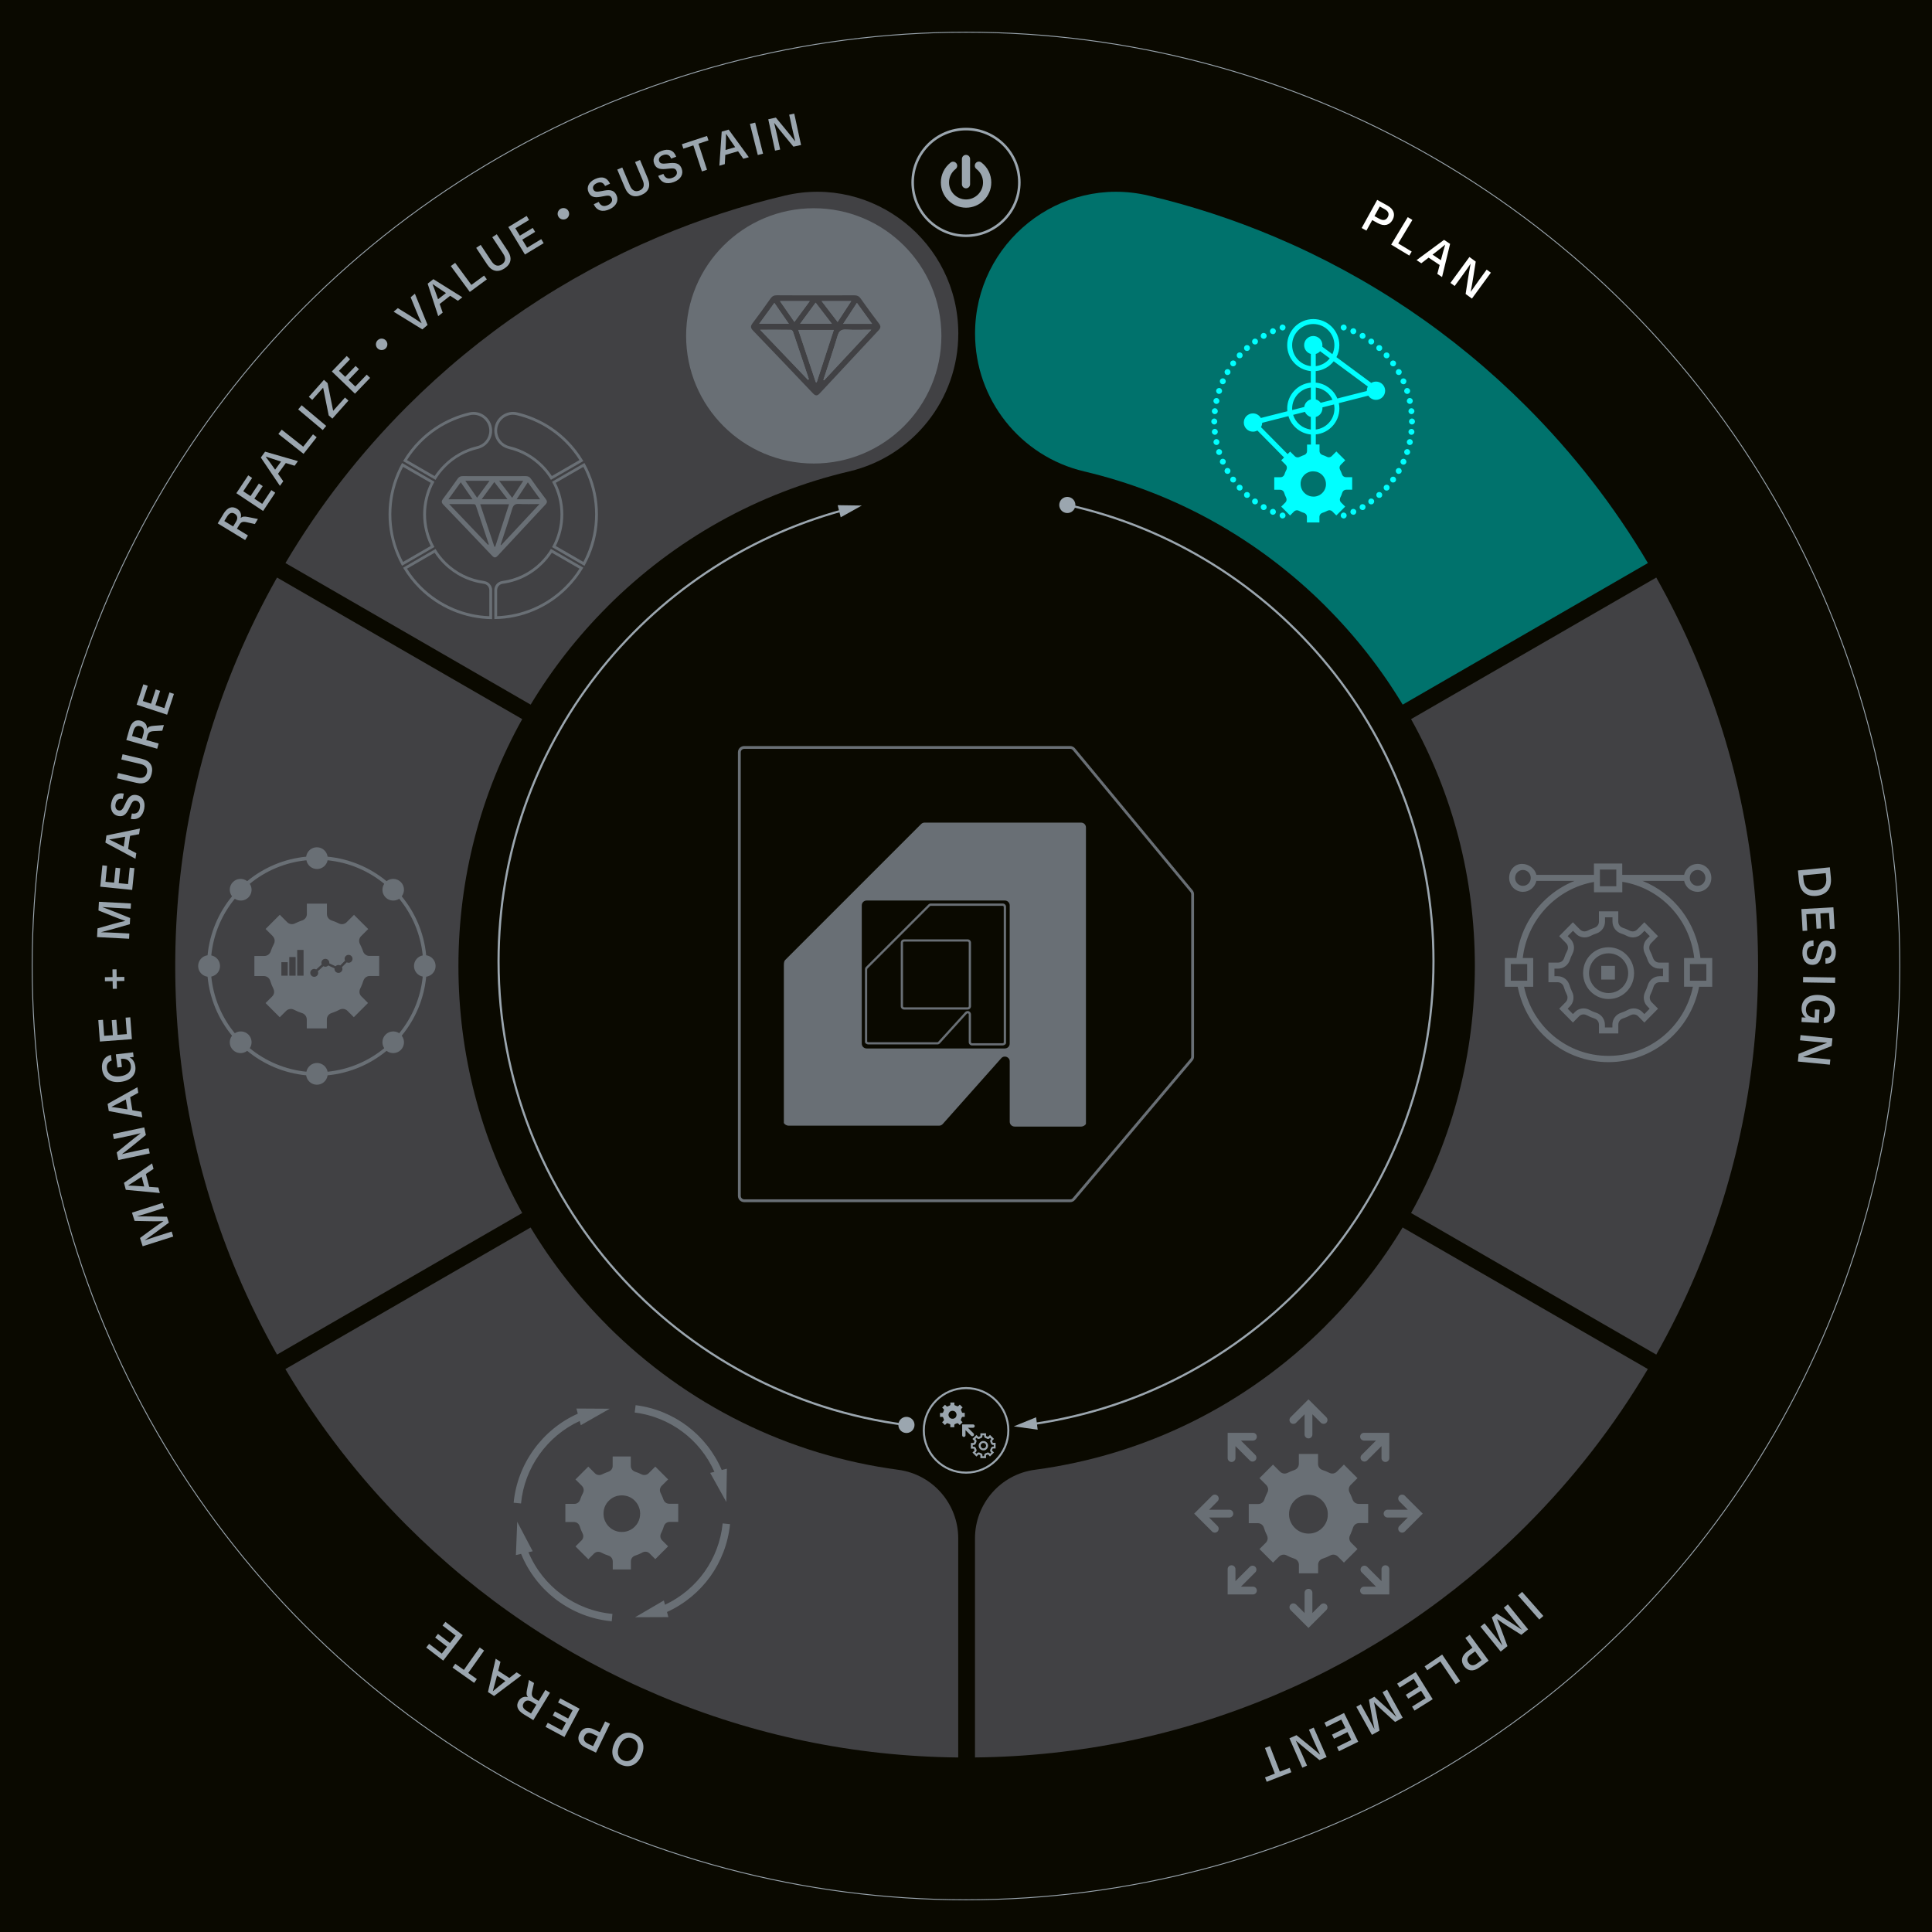 <?xml version="1.0" encoding="UTF-8"?>
<svg xmlns="http://www.w3.org/2000/svg" id="Layer_2" viewBox="0 0 600 600">
  <defs>
    <style>
      .cls-1 {
        fill: aqua;
      }

      .cls-2 {
        stroke-width: .5px;
      }

      .cls-2, .cls-3, .cls-4, .cls-5, .cls-6 {
        stroke: #9ba6af;
        stroke-miterlimit: 10;
      }

      .cls-2, .cls-4, .cls-7 {
        fill: #9ba6af;
      }

      .cls-3 {
        stroke-width: .49px;
      }

      .cls-3, .cls-5, .cls-6 {
        fill: none;
      }

      .cls-8 {
        fill: #0a0900;
      }

      .cls-4 {
        stroke-width: .62px;
      }

      .cls-9 {
        fill: #fff;
      }

      .cls-10 {
        fill: #414144;
      }

      .cls-5 {
        stroke-width: .28px;
      }

      .cls-11 {
        fill: #00726c;
      }

      .cls-12 {
        fill: #696f75;
      }

      .cls-6 {
        stroke-width: .67px;
      }
    </style>
  </defs>
  <g id="Layer_1-2" data-name="Layer_1">
    <rect class="cls-8" width="600" height="600"></rect>
    <g>
      <path class="cls-12" d="M332.36,373.34h-101.25c-1.07,0-1.94-.87-1.94-1.94v-137.77c0-1.07.87-1.94,1.94-1.94h101.24c.58,0,1.12.26,1.49.7l36.53,44.09c.29.35.45.79.45,1.24v50.42c0,.46-.16.9-.46,1.25l-36.52,43.26c-.37.44-.91.69-1.48.69ZM231.11,232.57c-.59,0-1.06.48-1.06,1.06v137.77c0,.59.48,1.06,1.06,1.06h101.25c.31,0,.61-.14.81-.38l36.52-43.26c.16-.19.25-.44.25-.69v-50.42c0-.25-.09-.49-.24-.68l-36.53-44.09c-.2-.24-.5-.38-.82-.38h-101.24Z"></path>
      <path class="cls-12" d="M311.39,324.68h-9.5c-.58,0-1.04-.47-1.04-1.04v-8.61c0-.22-.17-.3-.22-.31-.05-.02-.23-.07-.37.09l-8.36,9.2c-.19.22-.48.35-.78.35h-21.46c-.5,0-1.04-.39-1.04-.75v-22.29c0-.53.08-.81.31-1.03l19.39-19.39c.2-.2.46-.31.74-.31h22.34c.58,0,1.04.47,1.04,1.04v42.29c0,.36-.55.75-1.04.75ZM300.5,313.98c.12,0,.25.02.37.07.41.15.67.54.67.98v8.61c0,.19.15.34.34.34h9.5c.14,0,.27-.09.34-.14v-42.19c0-.18-.15-.34-.34-.34h-22.34c-.09,0-.18.04-.24.1l-19.39,19.39s-.1.1-.1.53v22.19c.06.06.19.14.34.14h21.46c.1,0,.19-.04.25-.11l8.36-9.2c.2-.23.48-.35.77-.35ZM300.51,313.53h-19.73c-.58,0-1.04-.47-1.04-1.04v-19.73c0-.58.47-1.04,1.04-1.04h19.73c.58,0,1.04.47,1.04,1.04v19.73c0,.58-.47,1.04-1.04,1.04ZM280.78,292.42c-.19,0-.34.15-.34.34v19.73c0,.19.15.34.34.34h19.73c.19,0,.34-.15.34-.34v-19.73c0-.18-.15-.34-.34-.34h-19.73Z"></path>
      <path class="cls-12" d="M315.07,349.87h20.68c.83,0,1.5-.67,1.5-.86v-46.21s0-45.83,0-45.83c0-.83-.67-1.5-1.5-1.5h-48.62c-.4,0-.78.16-1.06.44l-42.2,42.2c-.28.28-.44.66-.44,1.7v48.92c0,.19.67.86,1.5.86h15.02s31.69,0,31.69,0c.43,0,.84-.19,1.13-.51l18.18-20.44c.91-1.04,2.63-.39,2.63.99v18.73c0,.83.67,1.5,1.5,1.5ZM313.57,281.17v15.02s0,27.92,0,27.92c0,.83-.67,1.5-1.5,1.5h-27.92s-15.02,0-15.02,0c-.83,0-1.5-.67-1.5-1.5v-42.94c0-.83.67-1.5,1.5-1.5h42.94c.83,0,1.5.67,1.5,1.5Z"></path>
    </g>
    <g>
      <path class="cls-11" d="M411.8,188.41c9.26,9.26,17.23,19.48,23.82,30.42l76.15-43.97c-10.45-17.66-23.08-33.95-37.77-48.64-22.56-22.56-48.84-40.28-78.11-52.66-12.78-5.4-25.89-9.69-39.26-12.83-27.51-6.47-53.82,14.61-53.82,42.87h0c0,20.4,14.02,38.13,33.88,42.8,28.22,6.64,54.11,21,75.13,42.01Z"></path>
      <path class="cls-10" d="M411.8,411.63c-24.75,24.76-56.28,40.27-90.41,44.82-10.66,1.42-18.6,10.55-18.6,21.3v68.04c32.24-.33,63.55-6.82,93.08-19.32,29.27-12.38,55.55-30.1,78.11-52.66,14.7-14.7,27.32-30.99,37.77-48.64l-76.15-43.97c-6.59,10.94-14.55,21.15-23.82,30.42Z"></path>
      <path class="cls-10" d="M188.6,411.63c-9.26-9.26-17.23-19.48-23.82-30.42l-76.15,43.97c10.45,17.66,23.08,33.95,37.77,48.64,22.56,22.56,48.84,40.28,78.11,52.66,29.54,12.49,60.84,18.99,93.08,19.32v-68.04c0-10.75-7.94-19.88-18.6-21.3-34.12-4.55-65.65-20.06-90.41-44.82Z"></path>
      <path class="cls-10" d="M458.03,300.02c0,27.28-6.88,53.5-19.81,76.69l76.15,43.97c4.54-8.06,8.64-16.38,12.28-24.97,12.83-30.33,19.33-62.52,19.33-95.69s-6.5-65.36-19.33-95.69c-3.63-8.59-7.74-16.91-12.28-24.97l-76.15,43.97c12.93,23.19,19.81,49.41,19.81,76.69Z"></path>
      <path class="cls-10" d="M188.6,188.41c21.01-21.01,46.91-35.37,75.13-42.01,19.85-4.67,33.88-22.4,33.88-42.8h0c0-28.26-26.31-49.34-53.82-42.87-13.37,3.15-26.48,7.43-39.26,12.83-29.27,12.38-55.55,30.1-78.11,52.66-14.7,14.7-27.32,30.99-37.77,48.64l76.15,43.97c6.59-10.94,14.55-21.15,23.82-30.42Z"></path>
      <path class="cls-10" d="M142.37,300.02c0-27.28,6.88-53.5,19.81-76.69l-76.15-43.97c-4.54,8.06-8.64,16.38-12.28,24.97-12.83,30.33-19.33,62.52-19.33,95.69s6.5,65.36,19.33,95.69c3.63,8.59,7.74,16.91,12.28,24.97l76.15-43.97c-12.93-23.19-19.81-49.41-19.81-76.69Z"></path>
    </g>
    <g>
      <path class="cls-12" d="M199.51,482.13c.08-.04.17-.08.26-.11.03,0,.05-.02.08-.03.06-.02.13-.04.19-.05.03,0,.06-.01.09-.02.07-.01.14-.02.21-.02.02,0,.04,0,.06,0,.03,0,.05,0,.08,0,.08,0,.17.01.25.02.04,0,.07.02.11.02.07.02.14.04.21.06.04.01.07.03.11.04.07.03.14.07.2.11.03.02.06.03.09.05.09.06.18.13.27.22l1.79,1.79,3.98-3.98-1.87-1.87c-.07-.07-.14-.15-.19-.23-.23-.32-.35-.71-.35-1.09,0-.29.07-.58.21-.86.09-.18.17-.35.26-.53.24-.54.46-1.09.63-1.67.09-.3.25-.56.45-.77,0,0,0,0,.01-.01.34-.35.81-.56,1.32-.56h2.67v-5.63h-2.81c-.15,0-.3-.02-.44-.06-.49-.12-.9-.43-1.16-.86-.07-.12-.13-.24-.18-.37-.16-.49-.36-.95-.57-1.41-.1-.22-.2-.44-.31-.65-.24-.46-.29-.98-.14-1.45.03-.09.06-.19.11-.27.09-.18.2-.34.35-.49l2.01-2.01-3.98-3.98-2.08,2.08c-.08.08-.17.15-.27.22-.03.02-.06.04-.09.05-.07.04-.14.08-.21.11-.04.02-.07.03-.11.04-.07.03-.14.05-.22.06-.03,0-.07.02-.1.02-.09.02-.19.03-.29.03-.01,0-.03,0-.04,0-.01,0-.02,0-.04,0-.08,0-.15,0-.23-.02-.03,0-.05,0-.08-.01-.06-.01-.13-.03-.19-.05-.03,0-.05-.01-.08-.02-.09-.03-.17-.06-.25-.1-.32-.16-.65-.31-.98-.45-.33-.14-.67-.26-1.02-.37-.49-.16-.88-.49-1.11-.92-.05-.09-.08-.18-.12-.27-.06-.19-.1-.38-.1-.59v-2.95h-5.63v2.95c0,.1,0,.2-.02.3-.09.55-.43,1.02-.91,1.31-.12.07-.25.13-.38.18-.5.16-.99.36-1.47.58-.18.08-.36.16-.53.24-.08.04-.17.08-.25.1-.03,0-.05.02-.08.02-.06.02-.13.03-.19.05-.03,0-.05.01-.08.01-.08.01-.15.02-.23.02-.01,0-.02,0-.03,0-.02,0-.03,0-.05,0-.1,0-.19-.01-.28-.03-.04,0-.07-.02-.11-.02-.07-.02-.15-.04-.22-.06-.04-.01-.07-.03-.11-.04-.07-.03-.14-.07-.2-.11-.03-.02-.06-.03-.09-.05-.09-.06-.18-.13-.26-.22,0,0,0,0,0,0l-.52-.52-1.56-1.56h0l-3.98,3.98,2.01,2.01c.22.22.37.48.46.77.06.19.08.38.08.58,0,.3-.08.59-.23.87-.35.66-.64,1.35-.88,2.07-.26.77-.96,1.29-1.77,1.29h-2.81v5.63h2.67c.83,0,1.55.55,1.79,1.34.1.33.21.65.34.97.05.13.1.26.16.39.12.29.25.57.39.84.14.27.21.57.21.86,0,.1,0,.19-.02.29-.06.38-.23.75-.52,1.03l-1.87,1.87,3.98,3.98h0l1.79-1.79c.08-.08.17-.15.27-.22.03-.02.06-.04.09-.05.07-.04.13-.08.21-.11.04-.02.07-.03.11-.04.07-.03.14-.05.21-.06.04,0,.07-.02.11-.02.08-.01.17-.02.25-.02.03,0,.05,0,.08,0,.02,0,.04,0,.06,0,.07,0,.14,0,.21.02.03,0,.06.01.09.02.06.01.13.03.19.05.03,0,.05.02.08.03.09.03.17.07.25.11t0,0c.34.18.69.35,1.05.5.06.03.12.05.18.07.34.14.69.27,1.04.38.21.07.41.17.58.3.45.35.74.88.74,1.48v2.51h5.63v-2.51c0-.82.53-1.53,1.31-1.78.79-.25,1.55-.57,2.27-.96ZM194.42,475.62s0,0,0,0c-.2.04-.4.08-.59.1-.03,0-.07,0-.1.01-.19.02-.37.03-.56.03-.03,0-.07,0-.1,0-.2,0-.39-.01-.58-.03-.02,0-.05,0-.07,0-.2-.02-.39-.06-.58-.1,0,0,0,0,0,0-.19-.04-.38-.1-.56-.17-.02,0-.05-.02-.07-.02-.17-.06-.34-.14-.51-.21-.03-.01-.06-.03-.09-.04-.16-.08-.32-.17-.47-.26-.03-.02-.05-.03-.08-.05-.16-.1-.31-.21-.45-.32-.01-.01-.03-.02-.04-.03-.14-.12-.28-.24-.42-.37,0,0-.02-.02-.03-.03-.13-.13-.26-.27-.38-.41-.02-.02-.04-.04-.05-.06-.11-.14-.22-.29-.32-.44-.02-.03-.04-.05-.05-.08-.1-.15-.19-.31-.27-.47-.01-.02-.02-.05-.04-.08-.08-.17-.16-.34-.23-.52,0,0,0-.02-.01-.03-.06-.18-.12-.36-.17-.55,0-.02-.01-.04-.02-.06-.04-.18-.08-.37-.1-.56,0-.03,0-.06-.01-.1-.02-.19-.04-.38-.04-.57,0-.03,0-.07,0-.1,0-.2,0-.39.03-.59,0-.03,0-.05,0-.08.02-.21.06-.42.1-.64,0,0,0,0,0,0,.2-.91.64-1.75,1.24-2.44.17-.2.36-.38.56-.56.16-.14.32-.26.49-.38.15-.11.31-.21.47-.3.34-.19.71-.35,1.09-.47.13-.04.26-.07.39-.1h0c.2-.05.4-.08.6-.1.03,0,.07,0,.1-.01.19-.02.38-.03.56-.03.04,0,.07,0,.11,0,.19,0,.39.01.58.03.03,0,.05,0,.08.01.2.02.39.06.58.1,0,0,0,0,0,0,.19.04.38.1.56.16.02,0,.05.02.07.02.17.06.34.13.51.21.03.01.06.03.09.04.16.08.32.17.47.26.03.02.05.03.08.05.15.1.3.21.45.32.02.01.03.03.04.04.14.12.28.24.41.37,0,0,.02.02.03.03.13.13.26.27.37.41.02.02.04.04.06.07.11.14.22.29.32.44.02.03.04.06.05.08.1.15.19.31.27.47.01.03.02.05.04.08.08.17.16.34.22.52,0,.01,0,.02.01.03.06.18.12.36.17.54,0,.02.01.04.02.06.04.18.08.37.1.56,0,.03,0,.06.01.1.02.19.03.38.04.57,0,.03,0,.07,0,.1,0,.2,0,.39-.03.59,0,.03,0,.05-.01.08-.02.21-.06.42-.1.64,0,0,0,0,0,0-.47,2.09-2.16,3.78-4.25,4.25Z"></path>
      <path class="cls-12" d="M180.02,441.28l.35,1.33,8.99-5.12-10.34-.06.42,1.6c-11.03,4.91-18.78,15.59-19.92,27.66l2.29.22c1.05-11.12,8.12-20.97,18.22-25.61Z"></path>
      <path class="cls-12" d="M221.88,457.09l-1.33.33,5.02,9.04.17-10.34-1.6.4c-4.72-10.97-14.81-18.63-26.74-20.13l-.29,2.28c10.98,1.39,20.3,8.38,24.76,18.42Z"></path>
      <path class="cls-12" d="M164.11,482.06l1.33-.3-4.81-9.15-.41,10.33,1.61-.37c4.72,11.63,15.59,19.77,28.15,20.93l.21-2.29c-11.58-1.07-21.62-8.51-26.08-19.16Z"></path>
      <path class="cls-12" d="M226.72,473.34l-2.29-.23c-1.12,11.06-7.92,20.57-17.91,25.26l-.36-1.33-8.93,5.21,10.34-.04-.43-1.59c10.92-4.97,18.36-15.27,19.58-27.28Z"></path>
    </g>
    <g>
      <path class="cls-12" d="M499.56,294.18c-.6,0-1.2.07-1.8.2-2.94.67-5.27,3.03-5.92,6.02-.53,2.43.03,4.92,1.54,6.84,1.51,1.92,3.77,3.02,6.18,3.02.6,0,1.2-.07,1.79-.2,2.94-.67,5.27-3.03,5.93-6.01.54-2.43-.02-4.93-1.54-6.84-1.51-1.92-3.77-3.02-6.18-3.02ZM505.48,303.64c-.5,2.26-2.3,4.09-4.53,4.6-.47.11-.94.16-1.39.16-3.81,0-6.81-3.57-5.92-7.58.5-2.26,2.3-4.09,4.53-4.6.47-.11.94-.16,1.4-.16,3.81,0,6.81,3.57,5.92,7.58Z"></path>
      <path class="cls-12" d="M513.37,297.54c-.25-.78-.57-1.52-.94-2.24-.41-.79-.29-1.76.34-2.4l2.14-2.17-4.25-4.31-2.22,2.25c-.38.39-.89.59-1.4.59-.32,0-.64-.08-.93-.23-.68-.35-1.39-.65-2.13-.89-.83-.27-1.41-1.04-1.41-1.93v-3.19h-6.01v3.19c0,.89-.57,1.66-1.41,1.93-.74.24-1.45.54-2.13.89-.3.15-.62.23-.93.23-.51,0-1.02-.2-1.4-.59l-2.22-2.25-4.25,4.31,2.14,2.17c.63.64.75,1.6.34,2.4-.37.71-.69,1.46-.94,2.24-.27.83-1.03,1.4-1.89,1.4h-2.99v6.1h2.85c.88,0,1.65.59,1.91,1.45.25.83.56,1.62.94,2.38.39.79.26,1.74-.36,2.36l-1.99,2.02,4.25,4.31,1.91-1.94c.38-.39.89-.59,1.4-.59.33,0,.66.08.96.24.77.42,1.58.76,2.42,1.03.83.27,1.4,1.04,1.4,1.93v2.72h6.01v-2.72c0-.89.57-1.66,1.4-1.93.84-.27,1.65-.62,2.42-1.03.3-.16.63-.24.96-.24.51,0,1.02.2,1.4.59l1.91,1.94,4.25-4.31-1.99-2.02c-.61-.62-.75-1.57-.36-2.36.38-.76.7-1.55.94-2.38.26-.86,1.02-1.45,1.91-1.45h2.85v-6.1h-2.99c-.86,0-1.62-.57-1.89-1.4ZM516.41,303.17h-1c-1.7,0-3.17,1.12-3.67,2.78-.21.71-.49,1.41-.82,2.08-.76,1.52-.48,3.34.7,4.53l.69.7-1.64,1.67-.61-.62c-.72-.73-1.68-1.14-2.7-1.14-.63,0-1.26.16-1.82.46-.67.36-1.39.67-2.11.9-1.61.52-2.69,2.01-2.69,3.71v.85h-2.32v-.85c0-1.7-1.08-3.19-2.69-3.71-.73-.23-1.44-.54-2.11-.9-.56-.3-1.19-.46-1.82-.46-1.02,0-1.98.4-2.7,1.14l-.61.62-1.64-1.67.69-.7c1.18-1.19,1.46-3.01.7-4.53-.33-.67-.61-1.37-.82-2.08-.5-1.66-1.97-2.78-3.67-2.78h-1v-2.36h1.15c1.65,0,3.12-1.08,3.64-2.68.22-.67.5-1.33.82-1.95.8-1.53.53-3.38-.66-4.6l-.84-.85,1.64-1.67.92.93c.72.73,1.68,1.13,2.71,1.13.61,0,1.22-.15,1.77-.43.6-.31,1.23-.57,1.86-.78,1.61-.52,2.69-2.01,2.69-3.71v-1.32h2.32v1.32c0,1.7,1.08,3.19,2.69,3.71.63.21,1.26.47,1.86.78.55.28,1.16.43,1.77.43,1.02,0,1.98-.4,2.71-1.13l.92-.93,1.64,1.67-.84.85c-1.2,1.21-1.46,3.06-.66,4.6.32.62.6,1.28.82,1.95.53,1.6,1.99,2.68,3.64,2.68h1.15v2.36Z"></path>
      <path class="cls-12" d="M528.08,297.52c-1.18-11.07-8.31-20.09-17.99-23.95h12.93c.42,1.95,2.13,3.4,4.17,3.4,2.36,0,4.28-1.94,4.28-4.34s-1.91-4.34-4.28-4.34c-2.05,0-3.75,1.46-4.17,3.4h-19.22v-3.52h-8.79v3.52h-17.88c-.42-1.95-2.39-3.4-4.43-3.4-2.36,0-4.02,1.94-4.02,4.34s1.91,4.34,4.28,4.34c2.05,0,3.75-1.46,4.17-3.4h11.86c-3.3,1.32-6.36,3.26-9.02,5.76-5.09,4.8-8.26,11.23-9.01,18.19h-3.61v8.92h3.99c2.67,13.62,14.38,23.42,28.17,23.42s25.5-9.81,28.17-23.42h4.07v-8.92h-3.68ZM527.2,270.17c1.34,0,2.43,1.11,2.43,2.47s-1.09,2.47-2.43,2.47-2.43-1.11-2.43-2.47,1.09-2.47,2.43-2.47ZM472.96,275.11c-1.34,0-2.43-1.11-2.43-2.47s1.09-2.47,2.43-2.47,2.43,1.11,2.43,2.47-1.09,2.47-2.43,2.47ZM496.86,270.05h5.1v5.18h-5.1v-5.18ZM469.19,304.57v-5.18h5.1v5.18h-5.1ZM499.52,327.91c-12.74,0-23.58-8.96-26.21-21.47h2.84v-8.92h-3.24c1.39-12.02,10.59-21.61,22.12-23.62v3.2h8.79v-3.25c11.7,1.89,20.93,11.41,22.34,23.67h-3.17v8.92h2.76c-2.63,12.51-13.48,21.47-26.21,21.47ZM529.92,304.57h-5.1v-5.18h5.1v5.18Z"></path>
      <rect class="cls-12" x="497.28" y="299.96" width="4.25" height="4.25"></rect>
    </g>
    <g>
      <path class="cls-1" d="M427.32,118.51c-.54,0-1.04.15-1.46.41l-10.82-8.01c.58-1.12.91-2.38.91-3.72,0-4.46-3.63-8.1-8.1-8.1s-8.1,3.63-8.1,8.1c0,4.21,3.22,7.67,7.33,8.06v3.57c-4.11.39-7.33,3.85-7.33,8.06,0,.28.02.57.04.84l-8.22,2.09c-.49-.85-1.41-1.43-2.46-1.43-1.57,0-2.84,1.27-2.84,2.84s1.27,2.84,2.84,2.84c.5,0,.97-.13,1.38-.36l8.28,8.38-.88.88,1.39,1.39c.09.09.17.2.23.31.02.05.04.09.06.14.01.04.03.08.04.12.06.23.06.48-.01.72-.02.08-.05.16-.09.24-.06.11-.11.23-.17.35-.17.35-.32.71-.44,1.08-.06.17-.15.32-.26.45-.24.28-.59.45-.97.45h-1.94v3.89h1.84c.12,0,.23.02.34.05.13.04.25.09.36.17.25.16.44.41.53.71.16.53.37,1.03.61,1.52.25.5.17,1.11-.23,1.5l-1.29,1.29,2.75,2.75.62-.62.62-.62s0,0,0,0c.06-.06.12-.11.18-.15.02-.01.04-.03.06-.04.05-.03.09-.05.14-.07.03-.01.05-.02.08-.03.05-.02.1-.03.15-.04.03,0,.05-.01.08-.02.06,0,.12-.01.17-.02.02,0,.03,0,.05,0,.09,0,.19.01.28.03.02,0,.04.01.06.02.09.03.18.06.27.1,0,0,0,0,0,0,.08.04.17.08.25.12.42.21.86.4,1.32.54.2.06.38.17.52.31.24.24.38.56.38.91v1.74h3.89v-1.74c0-.56.37-1.06.91-1.23.55-.17,1.07-.39,1.57-.66.09-.05.18-.08.27-.1.02,0,.04-.01.06-.02.09-.02.18-.03.28-.03.02,0,.03,0,.05,0,.06,0,.12,0,.18.02.03,0,.05.01.08.02.05.01.1.03.15.04.03,0,.05.02.08.03.05.02.1.05.14.07.02.01.04.02.06.04.06.04.13.09.18.15,0,0,0,0,0,0l1.24,1.24,1.37-1.37,1.38-1.38-.97-.97-.32-.32s-.05-.06-.07-.09c-.2-.24-.3-.53-.3-.83,0-.13.02-.27.06-.4.02-.07.05-.13.08-.19.25-.48.45-.99.61-1.52.17-.55.66-.93,1.24-.93h1.84v-3.89h-1.94c-.56,0-1.05-.36-1.22-.89-.16-.5-.37-.97-.61-1.43-.27-.51-.19-1.12.22-1.53l1.04-1.04.35-.35-2.75-2.75-1.44,1.44h0c-.06.06-.12.11-.18.15-.02.01-.04.03-.06.04-.05.03-.09.05-.14.07-.02.01-.05.02-.08.03-.05.02-.1.03-.15.04-.02,0-.05.01-.07.02-.06.01-.13.02-.19.02-.01,0-.02,0-.03,0-.09,0-.18-.01-.27-.03-.02,0-.04-.01-.07-.02-.09-.02-.18-.05-.26-.1,0,0,0,0,0,0-.44-.22-.9-.42-1.38-.57-.23-.07-.43-.21-.59-.39-.2-.23-.32-.52-.32-.84v-2.03h-1.16v-3.12c4.11-.39,7.33-3.85,7.33-8.06,0-.57-.06-1.12-.17-1.65l9.15-2.33c.51.79,1.39,1.31,2.39,1.31,1.57,0,2.84-1.27,2.84-2.84s-1.27-2.84-2.84-2.84ZM407.09,120.36v3.67c-1.08.3-1.9,1.22-2.05,2.36l-3.73.95c-.01-.15-.02-.3-.02-.46,0-3.36,2.54-6.14,5.8-6.52ZM407.09,129.5v3.89c-2.6-.3-4.73-2.12-5.5-4.55l3.66-.93c.34.77,1.01,1.36,1.84,1.59ZM403.6,141.89c-.09.04-.17.07-.26.1-.02,0-.04.01-.06.02-.09.02-.18.03-.27.03,0,0-.02,0-.03,0-.07,0-.13,0-.2-.02-.02,0-.05-.01-.07-.02-.05-.01-.1-.03-.15-.04-.03,0-.05-.02-.08-.03-.05-.02-.1-.05-.14-.07-.02-.01-.04-.02-.06-.04-.06-.04-.12-.09-.18-.15,0,0,0,0,0,0l-.86-.86-.57-.57-.79.79-8.27-8.38c.23-.4.36-.85.37-1.34l8.15-2.08c.94,3.09,3.67,5.4,6.98,5.71v3.12h-1.2v2.03c0,.57-.37,1.06-.91,1.23-.17.05-.33.12-.49.18-.3.12-.6.24-.88.39ZM408.86,146.51c.06.02.12.03.19.05.09.03.18.06.26.1.06.02.11.05.17.07.09.04.17.09.26.14.05.03.1.05.15.08.1.06.19.12.28.19.03.02.07.04.1.07.12.09.23.2.34.3.02.02.04.04.06.06.09.09.17.18.25.28.03.04.06.09.09.13.06.08.12.16.17.25.03.05.06.1.09.16.05.08.09.16.13.25.03.06.05.12.08.18.03.08.07.17.1.26.02.06.04.12.06.19.02.09.05.18.06.27.01.06.03.13.04.19.01.1.02.19.03.29,0,.06.01.13.01.19,0,.11,0,.22,0,.33,0,.06,0,.11,0,.17-.02.16-.04.33-.08.5,0,0,0,0,0,0-.32,1.44-1.49,2.61-2.93,2.93,0,0,0,0,0,0-.17.04-.33.06-.49.08-.05,0-.11,0-.16,0-.11,0-.22.01-.32,0-.07,0-.13,0-.2-.01-.1,0-.19-.02-.28-.03-.07,0-.13-.02-.2-.03-.09-.02-.18-.04-.27-.06-.06-.02-.13-.03-.19-.06-.09-.03-.17-.06-.26-.1-.06-.02-.12-.05-.17-.07-.09-.04-.17-.09-.26-.13-.05-.03-.1-.05-.15-.08-.1-.06-.19-.12-.28-.19-.03-.02-.07-.05-.1-.07-.12-.09-.23-.2-.34-.3-.02-.02-.04-.05-.07-.07-.08-.09-.16-.18-.24-.27-.03-.04-.06-.09-.1-.13-.06-.08-.12-.16-.17-.24-.03-.05-.06-.11-.09-.16-.05-.08-.09-.16-.13-.25-.03-.06-.05-.12-.08-.18-.03-.08-.07-.17-.1-.26-.02-.06-.04-.12-.06-.19-.02-.09-.05-.18-.06-.27-.01-.06-.03-.13-.04-.19-.01-.1-.02-.19-.03-.29,0-.06-.01-.13-.01-.19,0-.11,0-.22,0-.33,0-.05,0-.11,0-.16.02-.17.04-.34.08-.51.27-1.21,1.13-2.21,2.25-2.7.1-.05.21-.09.32-.12.12-.04.24-.08.37-.11.17-.04.33-.06.5-.08.05,0,.11,0,.16,0,.11,0,.22-.01.33,0,.07,0,.13,0,.2.01.1,0,.19.02.29.03.07,0,.13.02.19.03.09.02.18.04.27.06ZM407.85,104.35c-1.57,0-2.84,1.27-2.84,2.84,0,1.3.88,2.4,2.08,2.74v3.78c-3.26-.38-5.8-3.16-5.8-6.52,0-3.62,2.95-6.56,6.56-6.56s6.56,2.95,6.56,6.56c0,1-.23,1.95-.63,2.8l-3.13-2.32c.03-.16.04-.32.04-.48,0-1.57-1.27-2.84-2.84-2.84ZM412.97,111.29c-1.05,1.31-2.6,2.21-4.35,2.42v-3.78c.53-.15,1-.45,1.36-.85l2.99,2.22ZM408.62,120.36c2.31.27,4.26,1.75,5.2,3.79l-3.67.94c-.37-.5-.9-.88-1.52-1.05v-3.67ZM408.62,133.39v-3.89c1.2-.33,2.08-1.43,2.08-2.74,0-.08,0-.16-.01-.24l3.61-.92c.08.41.13.84.13,1.27,0,3.36-2.54,6.14-5.8,6.52ZM424.48,121.43l-9.16,2.33c-1.13-2.7-3.68-4.66-6.71-4.94v-3.57c2.26-.21,4.25-1.36,5.58-3.05l10.6,7.84c-.2.39-.32.84-.32,1.31,0,.02,0,.05,0,.07Z"></path>
      <path class="cls-1" d="M398.6,102.58c.48-.16.75-.68.59-1.16-.16-.48-.68-.75-1.16-.59-.48.16-.75.68-.59,1.16.16.48.68.75,1.16.59Z"></path>
      <path class="cls-1" d="M417.01,159.22c-.48.16-.75.68-.59,1.16.16.48.68.75,1.16.59.48-.16.75-.68.59-1.16-.16-.48-.68-.75-1.16-.59Z"></path>
      <path class="cls-1" d="M395.69,103.7c.46-.21.67-.75.47-1.21-.21-.46-.75-.67-1.21-.47-.46.21-.67.75-.47,1.21.21.46.75.67,1.21.47Z"></path>
      <path class="cls-1" d="M419.92,158.11c-.46.21-.67.75-.47,1.21.21.46.75.67,1.21.47.46-.21.67-.75.47-1.21-.21-.46-.75-.67-1.21-.47Z"></path>
      <path class="cls-1" d="M392.91,105.11c.44-.25.59-.82.34-1.26-.25-.44-.82-.59-1.26-.34-.44.25-.59.82-.34,1.26.25.44.82.59,1.26.34Z"></path>
      <path class="cls-1" d="M422.7,156.69c-.44.25-.59.82-.34,1.26.25.44.82.59,1.26.34.44-.25.59-.82.34-1.26-.25-.44-.82-.59-1.26-.34Z"></path>
      <path class="cls-1" d="M390.3,106.81c.41-.3.5-.87.2-1.28-.3-.41-.87-.5-1.28-.2-.41.3-.5.87-.2,1.28.3.41.87.5,1.28.2Z"></path>
      <path class="cls-1" d="M425.31,154.99c-.41.3-.5.87-.2,1.28.3.41.87.5,1.28.2.41-.3.5-.87.2-1.28-.3-.41-.87-.5-1.28-.2Z"></path>
      <path class="cls-1" d="M387.88,108.77c.38-.34.41-.92.07-1.3-.34-.38-.92-.41-1.3-.07-.38.34-.41.92-.07,1.3.34.38.92.41,1.3.07Z"></path>
      <path class="cls-1" d="M427.73,153.03c-.38.34-.41.92-.07,1.3.34.38.92.41,1.3.07.38-.34.41-.92.07-1.3-.34-.38-.92-.41-1.3-.07Z"></path>
      <path class="cls-1" d="M384.31,109.74c-.34.38-.31.96.07,1.3.38.34.96.31,1.3-.07.34-.38.31-.96-.07-1.3-.38-.34-.96-.31-1.3.07Z"></path>
      <path class="cls-1" d="M429.94,150.83c-.34.38-.31.96.07,1.3.38.34.96.31,1.3-.07.34-.38.31-.96-.07-1.3-.38-.34-.96-.31-1.3.07Z"></path>
      <path class="cls-1" d="M383.51,112.11c-.41-.3-.99-.21-1.28.2-.3.41-.21.99.2,1.28.41.3.99.21,1.28-.2.3-.41.21-.99-.2-1.28Z"></path>
      <path class="cls-1" d="M433.18,148.2c-.41-.3-.99-.21-1.28.2-.3.41-.21.99.2,1.28.41.3.99.21,1.28-.2.3-.41.21-.99-.2-1.28Z"></path>
      <path class="cls-1" d="M380.76,116.35c.44.25,1,.1,1.26-.34.25-.44.1-1-.34-1.26s-1-.1-1.26.34c-.25.44-.1,1,.34,1.26Z"></path>
      <path class="cls-1" d="M434.85,145.46c-.44-.25-1-.1-1.26.34-.25.44-.1,1,.34,1.26.44.25,1,.1,1.26-.34.25-.44.1-1-.34-1.26Z"></path>
      <path class="cls-1" d="M379.38,119.25c.46.21,1.01,0,1.21-.47.21-.46,0-1.01-.47-1.21-.46-.21-1.01,0-1.21.47-.21.46,0,1.01.47,1.21Z"></path>
      <path class="cls-1" d="M436.22,142.55c-.46-.21-1.01,0-1.21.47-.21.46,0,1.01.47,1.21.46.21,1.01,0,1.21-.47.21-.46,0-1.01-.47-1.21Z"></path>
      <path class="cls-1" d="M378.32,122.29c.48.16,1-.11,1.16-.59.16-.48-.11-1-.59-1.16-.48-.16-1,.11-1.16.59-.16.48.11,1,.59,1.16Z"></path>
      <path class="cls-1" d="M437.29,139.51c-.48-.16-1,.11-1.16.59-.16.48.11,1,.59,1.16.48.16,1-.11,1.16-.59.16-.48-.11-1-.59-1.16Z"></path>
      <path class="cls-1" d="M377.58,125.42c.5.11.98-.21,1.09-.71.11-.5-.21-.98-.71-1.09-.5-.11-.98.21-1.09.71-.11.5.21.98.71,1.09Z"></path>
      <path class="cls-1" d="M438.02,136.39c-.5-.11-.98.21-1.09.71-.11.5.21.98.71,1.09.5.11.98-.21,1.09-.71.11-.5-.21-.98-.71-1.09Z"></path>
      <path class="cls-1" d="M377.18,128.61c.5.05.96-.31,1.01-.82.05-.5-.31-.96-.82-1.01-.5-.05-.96.31-1.01.82-.05.5.31.96.82,1.01Z"></path>
      <path class="cls-1" d="M438.43,133.2c-.5-.05-.96.31-1.01.82-.05.5.31.96.82,1.01.5.05.96-.31,1.01-.82.05-.5-.31-.96-.82-1.01Z"></path>
      <path class="cls-1" d="M377.1,131.82c.51,0,.92-.41.92-.92s-.41-.92-.92-.92-.92.41-.92.92.41.92.92.92Z"></path>
      <path class="cls-1" d="M438.5,129.98c-.51,0-.92.41-.92.92s.41.92.92.92.92-.41.92-.92-.41-.92-.92-.92Z"></path>
      <path class="cls-1" d="M377.37,135.02c.5-.05.87-.51.82-1.01-.05-.5-.51-.87-1.01-.82-.5.05-.87.51-.82,1.01.05.5.51.87,1.01.82Z"></path>
      <path class="cls-1" d="M438.24,126.78c-.5.05-.87.51-.82,1.01.05.5.51.87,1.01.82.5-.05.87-.51.82-1.01-.05-.5-.51-.87-1.01-.82Z"></path>
      <path class="cls-1" d="M377.97,138.18c.5-.11.81-.59.71-1.09-.11-.5-.59-.81-1.09-.71-.5.11-.81.59-.71,1.09.11.5.59.81,1.09.71Z"></path>
      <path class="cls-1" d="M437.64,123.62c-.5.11-.81.59-.71,1.09.11.5.59.81,1.09.71.5-.11.81-.59.71-1.09-.11-.5-.59-.81-1.09-.71Z"></path>
      <path class="cls-1" d="M379.48,140.1c-.16-.48-.68-.75-1.16-.59-.48.16-.75.68-.59,1.16.16.48.68.75,1.16.59.48-.16.75-.68.59-1.16Z"></path>
      <path class="cls-1" d="M436.13,121.7c.16.48.68.75,1.16.59.48-.16.75-.68.59-1.16-.16-.48-.68-.75-1.16-.59-.48.16-.75.68-.59,1.16Z"></path>
      <path class="cls-1" d="M380.6,143.01c-.21-.46-.75-.67-1.21-.47-.46.21-.67.75-.47,1.21.21.46.75.67,1.21.47.46-.21.67-.75.47-1.21Z"></path>
      <path class="cls-1" d="M435.01,118.79c.21.46.75.67,1.21.47.46-.21.67-.75.47-1.21-.21-.46-.75-.67-1.21-.47-.46.21-.67.75-.47,1.21Z"></path>
      <path class="cls-1" d="M382.01,145.79c-.25-.44-.82-.59-1.26-.34-.44.25-.59.82-.34,1.26.25.44.82.59,1.26.34.44-.25.59-.82.34-1.26Z"></path>
      <path class="cls-1" d="M433.6,116.01c.25.44.82.59,1.26.34.44-.25.59-.82.34-1.26-.25-.44-.82-.59-1.26-.34-.44.25-.59.82-.34,1.26Z"></path>
      <path class="cls-1" d="M382.43,148.2c-.41.3-.5.87-.2,1.28.3.41.87.5,1.28.2.41-.3.5-.87.2-1.28-.3-.41-.87-.5-1.28-.2Z"></path>
      <path class="cls-1" d="M433.18,113.6c.41-.3.5-.87.2-1.28-.3-.41-.87-.5-1.28-.2-.41.3-.5.87-.2,1.28.3.41.87.5,1.28.2Z"></path>
      <path class="cls-1" d="M384.37,150.76c-.38.34-.41.92-.07,1.3.34.38.92.41,1.3.07.38-.34.41-.92.07-1.3-.34-.38-.92-.41-1.3-.07Z"></path>
      <path class="cls-1" d="M430,109.68c-.38.34-.41.92-.07,1.3.34.38.92.41,1.3.07.38-.34.41-.92.07-1.3-.34-.38-.92-.41-1.3-.07Z"></path>
      <path class="cls-1" d="M386.58,153.1c-.34.38-.31.96.07,1.3.38.34.96.31,1.3-.07.34-.38.31-.96-.07-1.3-.38-.34-.96-.31-1.3.07Z"></path>
      <path class="cls-1" d="M429.03,108.7c.34-.38.31-.96-.07-1.3-.38-.34-.96-.31-1.3.07-.34.38-.31.96.07,1.3.38.34.96.31,1.3-.07Z"></path>
      <path class="cls-1" d="M390.3,154.99c-.41-.3-.99-.21-1.28.2-.3.41-.21.99.2,1.28.41.3.99.21,1.28-.2.3-.41.21-.99-.2-1.28Z"></path>
      <path class="cls-1" d="M425.31,106.81c.41.3.99.21,1.28-.2.3-.41.21-.99-.2-1.28-.41-.3-.99-.21-1.28.2-.3.41-.21.99.2,1.28Z"></path>
      <path class="cls-1" d="M392.91,156.69c-.44-.25-1-.1-1.26.34-.25.44-.1,1,.34,1.26.44.25,1,.1,1.26-.34.25-.44.1-1-.34-1.26Z"></path>
      <path class="cls-1" d="M422.7,105.11c.44.25,1,.1,1.26-.34.25-.44.1-1-.34-1.26-.44-.25-1-.1-1.26.34-.25.44-.1,1,.34,1.26Z"></path>
      <path class="cls-1" d="M395.69,158.11c-.46-.21-1.01,0-1.21.47-.21.46,0,1.01.47,1.21.46.21,1.01,0,1.21-.47.21-.46,0-1.01-.47-1.21Z"></path>
      <path class="cls-1" d="M419.92,103.7c.46.21,1.01,0,1.21-.47.21-.46,0-1.01-.47-1.21s-1.01,0-1.21.47c-.21.46,0,1.01.47,1.21Z"></path>
      <path class="cls-1" d="M398.6,159.22c-.48-.16-1,.11-1.16.59-.16.48.11,1,.59,1.16.48.16,1-.11,1.16-.59.16-.48-.11-1-.59-1.16Z"></path>
      <path class="cls-1" d="M417.01,102.58c.48.16,1-.11,1.16-.59.16-.48-.11-1-.59-1.16-.48-.16-1,.11-1.16.59-.16.48.11,1,.59,1.16Z"></path>
    </g>
    <g>
      <path class="cls-12" d="M419.52,476.19c.26-.57.48-1.16.67-1.76.1-.31.26-.59.48-.82,0,0,0,0,.01-.01.36-.37.86-.59,1.4-.59h2.82v-5.96h-2.97c-.16,0-.32-.03-.47-.06-.51-.13-.95-.46-1.22-.91-.07-.12-.14-.25-.19-.39-.17-.51-.38-1.01-.6-1.49-.11-.23-.21-.47-.33-.69-.06-.12-.11-.25-.15-.38-.16-.54-.09-1.11.19-1.58.08-.14.17-.27.29-.38l2.12-2.12-4.21-4.21-2.2,2.2c-.09.09-.18.16-.28.23-.03.02-.06.04-.1.06-.07.04-.14.08-.22.11-.04.02-.08.03-.11.05-.08.03-.15.05-.23.07-.04,0-.07.02-.11.03-.1.02-.2.03-.3.03-.02,0-.03,0-.05,0-.01,0-.03,0-.04,0-.08,0-.16,0-.24-.02-.03,0-.06-.01-.09-.02-.07-.01-.13-.03-.2-.05-.03,0-.06-.02-.08-.02-.09-.03-.18-.07-.27-.11-.34-.17-.68-.33-1.04-.48-.35-.15-.71-.28-1.08-.39-.52-.17-.93-.52-1.17-.98-.05-.09-.09-.19-.12-.28-.07-.2-.1-.41-.1-.62v-3.12h-5.96v3.12c0,.11,0,.22-.03.32-.1.58-.46,1.08-.97,1.38-.13.07-.26.14-.4.19-.53.17-1.05.38-1.55.61-.19.09-.38.16-.56.26-.09.04-.18.08-.27.11-.03,0-.05.02-.08.02-.07.02-.13.04-.2.05-.03,0-.06.01-.09.02-.08.01-.16.02-.24.02-.01,0-.02,0-.03,0-.02,0-.03,0-.05,0-.1,0-.2-.01-.3-.03-.04,0-.07-.02-.11-.03-.08-.02-.15-.04-.23-.07-.04-.01-.08-.03-.12-.05-.07-.03-.15-.07-.22-.11-.03-.02-.07-.04-.1-.06-.1-.07-.19-.14-.28-.23,0,0,0,0,0,0l-.55-.55-1.65-1.65h0l-4.21,4.21,2.12,2.12c.23.23.4.51.49.81.06.2.09.41.09.61,0,.31-.08.63-.24.92-.37.7-.68,1.43-.93,2.19-.27.81-1.02,1.37-1.88,1.37h-2.97v5.96h2.82c.88,0,1.64.58,1.89,1.42.11.35.23.69.36,1.03.05.14.11.27.17.41.13.3.26.6.41.89.15.29.22.6.22.91,0,.1,0,.2-.02.31-.06.4-.25.79-.55,1.09l-1.97,1.97,4.21,4.21h0l1.89-1.89c.09-.09.18-.16.28-.23.03-.02.06-.04.1-.06.07-.04.14-.08.22-.11.04-.02.08-.03.12-.05.07-.03.15-.05.22-.07.04,0,.08-.02.12-.03.09-.02.18-.02.27-.03.03,0,.06,0,.09,0,.02,0,.04,0,.07,0,.07,0,.15,0,.22.02.03,0,.06.01.09.02.07.01.13.03.2.05.03,0,.06.02.09.03.09.03.18.07.27.12,0,0,0,0,0,0,.36.19.73.37,1.11.53.06.03.13.05.19.08.36.15.73.28,1.1.4.23.07.43.18.61.32.48.37.78.93.78,1.56v2.66h5.96v-2.66c0-.86.56-1.62,1.39-1.88.84-.27,1.64-.6,2.4-1.01.09-.05.18-.08.27-.12.03-.01.06-.02.08-.03.07-.02.13-.04.2-.05.03,0,.06-.01.09-.02.07-.01.15-.02.22-.02.02,0,.04,0,.06,0,.03,0,.06,0,.09,0,.09,0,.18.01.27.03.04,0,.08.02.12.03.08.02.15.04.22.07.04.01.08.03.12.05.07.03.15.07.22.11.03.02.07.04.1.06.1.07.19.14.28.23l1.89,1.89,4.21-4.21-1.97-1.97c-.08-.08-.14-.16-.21-.24-.24-.34-.37-.75-.37-1.16,0-.31.07-.62.22-.91.09-.19.18-.37.27-.56ZM412.35,470.88s0,.06-.01.09c-.03.22-.06.45-.11.67,0,0,0,0,0,0-.49,2.21-2.28,4-4.49,4.49,0,0,0,0,0,0-.21.05-.42.08-.63.1-.04,0-.07,0-.11.01-.2.02-.4.03-.59.03-.04,0-.07,0-.11,0-.21,0-.41-.01-.61-.04-.03,0-.05,0-.08-.01-.21-.03-.42-.06-.62-.11,0,0,0,0,0,0-.2-.05-.4-.11-.59-.17-.03,0-.05-.02-.08-.03-.18-.07-.36-.14-.54-.23-.03-.01-.06-.03-.09-.04-.17-.09-.34-.18-.5-.28-.03-.02-.05-.03-.08-.05-.16-.11-.32-.22-.48-.34-.01-.01-.03-.02-.04-.04-.15-.12-.3-.25-.44-.39,0,0-.02-.02-.03-.03-.14-.14-.27-.29-.4-.44-.02-.02-.04-.05-.06-.07-.12-.15-.23-.3-.34-.46-.02-.03-.04-.06-.06-.09-.1-.16-.2-.33-.29-.5-.01-.03-.03-.05-.04-.08-.09-.18-.17-.36-.24-.55,0-.01,0-.02-.01-.03-.07-.19-.13-.38-.18-.58,0-.02-.01-.04-.02-.06-.05-.19-.08-.39-.11-.59,0-.03,0-.07-.01-.1-.02-.2-.04-.4-.04-.6,0-.04,0-.07,0-.11,0-.21,0-.42.03-.63,0-.03,0-.06.01-.09.03-.22.06-.45.11-.67h0c.22-.97.68-1.85,1.32-2.59.18-.21.38-.41.59-.59.17-.14.34-.28.52-.4.16-.11.33-.22.5-.32.36-.2.75-.37,1.16-.49.13-.04.27-.08.41-.11h0c.21-.05.42-.08.63-.11.03,0,.07,0,.1-.01.2-.02.4-.03.59-.03.04,0,.07,0,.11,0,.21,0,.41.01.61.04.03,0,.05,0,.08.01.21.03.41.06.62.11,0,0,0,0,0,0,.2.05.4.11.59.17.03,0,.05.02.08.03.18.07.36.14.54.23.03.02.06.03.09.05.17.09.34.18.5.28.03.02.06.04.08.05.16.11.32.22.47.34.02.01.03.03.05.04.15.12.3.25.44.39,0,0,.02.02.03.03.14.14.27.29.4.44.02.02.04.05.06.07.12.15.23.3.33.46.02.03.04.06.06.09.1.16.2.33.28.5.01.03.03.05.04.08.09.18.17.36.24.55,0,.01,0,.02.01.03.07.19.13.38.18.57,0,.02.01.04.02.06.05.19.08.39.11.59,0,.03,0,.07.01.1.02.2.04.4.04.6,0,.04,0,.07,0,.11,0,.21,0,.42-.03.63Z"></path>
      <path class="cls-12" d="M410.2,498.3l-2.63,2.63v-6.29c0-.67-.54-1.21-1.21-1.21s-1.21.54-1.21,1.21v6.29l-2.63-2.63c-.47-.47-1.24-.47-1.71,0-.23.23-.35.53-.35.86s.13.63.35.86l5.55,5.55,5.55-5.55c.47-.47.47-1.24,0-1.71-.47-.47-1.24-.47-1.71,0Z"></path>
      <path class="cls-12" d="M402.52,441.84l2.63-2.63v6.29c0,.67.54,1.21,1.21,1.21s1.21-.54,1.21-1.21v-6.29l2.63,2.63c.46.46,1.26.46,1.71,0,.47-.47.47-1.24,0-1.71l-5.55-5.55-5.55,5.55c-.23.23-.35.53-.35.86s.13.63.35.86c.46.46,1.26.46,1.71,0Z"></path>
      <path class="cls-12" d="M375.5,471.28h6.29c.67,0,1.21-.54,1.21-1.21s-.54-1.21-1.21-1.21h-6.29l2.63-2.63c.47-.47.47-1.24,0-1.71-.23-.23-.53-.35-.86-.35s-.63.13-.86.35l-5.55,5.55,5.55,5.55c.47.47,1.24.47,1.71,0,.47-.47.47-1.24,0-1.71l-2.63-2.63Z"></path>
      <path class="cls-12" d="M436.3,464.52c-.23-.23-.53-.35-.86-.35s-.63.13-.86.35c-.46.46-.46,1.26,0,1.71l2.63,2.63h-6.29c-.67,0-1.21.54-1.21,1.21s.54,1.21,1.21,1.21h6.29l-2.63,2.63c-.46.46-.46,1.26,0,1.71.47.47,1.24.47,1.71,0l5.55-5.55-5.55-5.55Z"></path>
      <path class="cls-12" d="M389.11,492.75h-3.72s4.45-4.45,4.45-4.45c.47-.47.47-1.24,0-1.71-.47-.47-1.24-.47-1.71,0l-4.45,4.45v-3.72c0-.67-.54-1.21-1.21-1.21-.32,0-.63.13-.86.35-.23.23-.35.53-.35.86v7.85h7.85c.67,0,1.21-.54,1.21-1.21,0-.67-.54-1.21-1.21-1.21Z"></path>
      <path class="cls-12" d="M423.61,447.39h3.72s-4.45,4.45-4.45,4.45c-.47.47-.47,1.24,0,1.71.47.47,1.24.47,1.71,0l4.45-4.45v3.72c0,.65.56,1.21,1.21,1.21.67,0,1.21-.54,1.21-1.21v-7.85s-7.85,0-7.85,0c-.32,0-.63.13-.86.35-.23.23-.35.53-.35.86,0,.65.56,1.21,1.21,1.21Z"></path>
      <path class="cls-12" d="M382.47,454.03c.67,0,1.21-.54,1.21-1.21v-3.72s4.45,4.45,4.45,4.45c.47.47,1.24.47,1.71,0,.47-.47.47-1.24,0-1.71l-4.45-4.45h3.72c.67,0,1.21-.54,1.21-1.21,0-.32-.13-.63-.35-.86-.23-.23-.53-.35-.86-.35h-7.85v7.85c0,.67.54,1.21,1.21,1.21Z"></path>
      <path class="cls-12" d="M430.25,486.11c-.65,0-1.21.56-1.21,1.21v3.72s-4.45-4.45-4.45-4.45c-.47-.47-1.24-.47-1.71,0-.47.47-.47,1.24,0,1.71l4.45,4.45h-3.72c-.65,0-1.21.56-1.21,1.21,0,.67.54,1.21,1.21,1.21h7.85s0-7.85,0-7.85c0-.32-.13-.63-.35-.86-.23-.23-.53-.35-.86-.35Z"></path>
    </g>
    <circle class="cls-12" cx="252.72" cy="104.31" r="39.64"></circle>
    <g id="sql6vS">
      <g>
        <path class="cls-10" d="M253.33,91.72c3.97,0,7.94.02,11.92-.01.88,0,1.48.21,2.03.99,1.84,2.63,3.74,5.2,5.68,7.75.6.79.62,1.35-.08,2.1-6.12,6.53-12.23,13.07-18.32,19.63-.79.85-1.35.76-2.11-.04-6.19-6.53-12.4-13.04-18.64-19.53-.76-.79-.74-1.38-.11-2.21,1.9-2.52,3.76-5.07,5.57-7.66.53-.76,1.09-1.05,2.01-1.04,4.02.04,8.04.02,12.06.02ZM253.34,118.68c.1.02.2.03.3.05,1.76-5.4,3.52-10.8,5.3-16.26h-11.01c1.83,5.48,3.62,10.84,5.41,16.2ZM250.92,117.97c.09-.07.19-.14.28-.22-1.64-4.92-3.27-9.85-4.94-14.76-.08-.24-.43-.56-.65-.56-3.07-.04-6.15-.02-9.55-.02,5.12,5.37,9.99,10.47,14.86,15.56ZM270.58,102.4c-2.86,0-5.34.11-7.8-.04-1.56-.09-2.2.44-2.65,1.92-1.38,4.6-2.93,9.14-4.41,13.7.07.04.14.08.21.13,4.8-5.15,9.6-10.29,14.66-15.71ZM253.3,93.99c-1.65,2.25-3.19,4.34-4.81,6.55h9.85c-1.74-2.26-3.33-4.33-5.04-6.55ZM235.78,100.56h9.2c-1.55-2.24-2.98-4.31-4.49-6.49-1.64,2.25-3.11,4.28-4.71,6.49ZM270.84,100.57c-1.62-2.23-3.11-4.28-4.71-6.5-1.45,2.21-2.82,4.28-4.27,6.5h8.99ZM242.22,93.5c1.58,2.28,3,4.32,4.5,6.48,1.63-2.22,3.14-4.27,4.77-6.48h-9.26ZM260.13,99.99c1.45-2.22,2.8-4.29,4.24-6.49h-9.22c1.71,2.23,3.29,4.29,4.98,6.49Z"></path>
        <path class="cls-12" d="M253.34,118.68c-1.79-5.36-3.58-10.73-5.41-16.2h11.01c-1.78,5.46-3.54,10.86-5.3,16.26-.1-.02-.2-.03-.3-.05Z"></path>
        <path class="cls-12" d="M250.92,117.97c-4.87-5.1-9.73-10.2-14.86-15.56,3.4,0,6.48-.01,9.55.02.23,0,.57.32.65.56,1.66,4.91,3.3,9.84,4.94,14.76-.09.07-.19.14-.28.22Z"></path>
        <path class="cls-12" d="M270.58,102.4c-5.06,5.42-9.86,10.57-14.66,15.71-.07-.04-.14-.08-.21-.13,1.48-4.56,3.04-9.11,4.41-13.7.44-1.48,1.09-2.02,2.65-1.92,2.47.15,4.95.04,7.8.04Z"></path>
        <path class="cls-12" d="M253.3,93.99c1.71,2.22,3.3,4.29,5.04,6.55h-9.85c1.62-2.2,3.15-4.3,4.81-6.55Z"></path>
        <path class="cls-12" d="M235.78,100.56c1.6-2.2,3.07-4.23,4.71-6.49,1.51,2.18,2.94,4.24,4.49,6.49h-9.2Z"></path>
        <path class="cls-12" d="M270.84,100.57h-8.99c1.46-2.22,2.82-4.29,4.27-6.5,1.61,2.21,3.09,4.27,4.71,6.5Z"></path>
        <path class="cls-12" d="M242.22,93.5h9.26c-1.63,2.21-3.13,4.26-4.77,6.48-1.5-2.16-2.92-4.2-4.5-6.48Z"></path>
        <path class="cls-12" d="M260.13,99.99c-1.69-2.2-3.27-4.26-4.98-6.49h9.22c-1.44,2.2-2.79,4.28-4.24,6.49Z"></path>
      </g>
    </g>
    <g>
      <path class="cls-12" d="M158,139.43c3.73.88,7.16,2.78,9.94,5.56,1.23,1.23,2.28,2.58,3.15,4.02l10.07-5.82c-1.38-2.34-3.05-4.49-5-6.44-2.98-2.98-6.46-5.33-10.33-6.97-1.69-.71-3.42-1.28-5.19-1.7-.45-.11-.89-.16-1.33-.16-3.11,0-5.79,2.55-5.79,5.83,0,2.7,1.85,5.04,4.48,5.66ZM159.31,128.81c.38,0,.76.04,1.13.13,1.72.4,3.42.96,5.05,1.65,3.77,1.59,7.15,3.88,10.06,6.78,1.67,1.67,3.15,3.52,4.4,5.51l-8.57,4.95c-.82-1.24-1.76-2.41-2.83-3.47-2.87-2.87-6.45-4.87-10.35-5.79-2.24-.53-3.81-2.51-3.81-4.81,0-2.73,2.21-4.96,4.92-4.96Z"></path>
      <path class="cls-12" d="M167.94,174.51c-3.27,3.27-7.45,5.33-11.96,5.93-1.41.19-2.46,1.4-2.46,2.82v9c4.27-.04,8.41-.9,12.31-2.56,3.87-1.64,7.35-3.98,10.33-6.97,1.94-1.94,3.61-4.1,5-6.44l-10.07-5.82c-.87,1.45-1.93,2.8-3.15,4.02ZM179.95,176.61c-1.25,1.99-2.73,3.84-4.4,5.51-2.9,2.9-6.29,5.19-10.06,6.78-3.53,1.49-7.26,2.32-11.1,2.47v-8.11c0-.98.73-1.83,1.7-1.96,4.74-.63,9.05-2.77,12.46-6.18,1.06-1.06,2.01-2.22,2.83-3.47l8.57,4.95Z"></path>
      <path class="cls-12" d="M150.37,180.44c-4.51-.6-8.69-2.65-11.96-5.93-1.23-1.23-2.28-2.58-3.15-4.02l-10.07,5.82c1.38,2.34,3.05,4.49,5,6.44,2.98,2.98,6.46,5.33,10.33,6.97,3.91,1.65,8.05,2.51,12.31,2.56v-9c0-1.42-1.05-2.63-2.46-2.82ZM151.96,191.37c-3.84-.14-7.57-.97-11.1-2.47-3.77-1.59-7.15-3.88-10.06-6.78-1.67-1.67-3.15-3.52-4.4-5.51l8.57-4.95c.82,1.24,1.76,2.41,2.83,3.47,3.41,3.41,7.72,5.54,12.46,6.18.97.13,1.7.97,1.7,1.96v8.11Z"></path>
      <path class="cls-12" d="M183.13,147.09c-.48-1.14-1.02-2.24-1.62-3.3l-10.07,5.82c1.71,3.07,2.62,6.54,2.62,10.15s-.91,7.08-2.62,10.15l10.07,5.82c.6-1.07,1.14-2.17,1.62-3.3,1.7-4.01,2.56-8.27,2.56-12.66s-.86-8.65-2.56-12.66ZM182.33,172.07c-.35.82-.74,1.64-1.16,2.44l-8.57-4.95c1.53-3.02,2.33-6.39,2.33-9.81s-.8-6.79-2.33-9.81l8.57-4.95c.42.8.81,1.62,1.16,2.44,1.65,3.9,2.49,8.05,2.49,12.32s-.84,8.41-2.49,12.32Z"></path>
      <path class="cls-12" d="M138.41,144.98c2.78-2.78,6.21-4.68,9.94-5.56,2.63-.62,4.48-2.96,4.48-5.66,0-3.28-2.68-5.83-5.79-5.83-.44,0-.88.05-1.33.16-1.77.42-3.5.98-5.19,1.7-3.87,1.64-7.35,3.98-10.33,6.97-1.94,1.94-3.61,4.1-5,6.44l10.07,5.82c.87-1.45,1.93-2.8,3.15-4.02ZM126.4,142.88c1.25-1.99,2.73-3.84,4.4-5.51,2.9-2.9,6.29-5.19,10.06-6.78,1.64-.69,3.34-1.25,5.05-1.65.37-.09.75-.13,1.13-.13,2.71,0,4.92,2.22,4.92,4.96,0,2.31-1.57,4.29-3.81,4.81-3.91.92-7.49,2.92-10.35,5.79-1.06,1.06-2.01,2.22-2.83,3.47l-8.57-4.95Z"></path>
      <path class="cls-12" d="M132.3,159.75c0-3.61.91-7.08,2.62-10.15l-10.07-5.82c-.6,1.07-1.14,2.17-1.62,3.3-1.7,4.01-2.56,8.27-2.56,12.66s.86,8.65,2.56,12.66c.48,1.14,1.02,2.24,1.62,3.3l10.07-5.82c-1.71-3.07-2.62-6.54-2.62-10.15ZM124.02,172.07c-1.65-3.9-2.49-8.05-2.49-12.32s.84-8.41,2.49-12.32c.35-.82.74-1.64,1.16-2.44l8.57,4.95c-1.53,3.02-2.33,6.39-2.33,9.81s.8,6.79,2.33,9.81l-8.57,4.95c-.42-.8-.81-1.62-1.16-2.44Z"></path>
      <path class="cls-12" d="M163.21,147.86c-3.23.03-6.45.01-9.68.01-3.27,0-6.53.02-9.8-.01-.74,0-1.2.23-1.63.84-1.47,2.1-2.98,4.17-4.52,6.22-.51.68-.53,1.16.09,1.8,5.07,5.27,10.11,10.56,15.15,15.87.62.65,1.07.72,1.72.03,4.95-5.33,9.91-10.65,14.88-15.95.57-.61.55-1.06.06-1.7-1.58-2.07-3.12-4.17-4.61-6.3-.44-.63-.93-.81-1.65-.8ZM162.5,149.32c-1.17,1.79-2.27,3.47-3.44,5.28-1.37-1.79-2.66-3.46-4.05-5.28h7.49ZM157.6,155.03h-8c1.31-1.79,2.56-3.49,3.91-5.32,1.39,1.81,2.68,3.49,4.09,5.32ZM152.03,149.31c-1.32,1.8-2.55,3.46-3.87,5.27-1.22-1.76-2.37-3.41-3.65-5.27h7.53ZM143.09,149.78c1.22,1.77,2.39,3.45,3.65,5.27h-7.47c1.3-1.79,2.49-3.44,3.82-5.27ZM151.57,169.2c-3.95-4.14-7.91-8.29-12.07-12.65,2.76,0,5.26,0,7.76.02.18,0,.47.26.53.46,1.35,3.99,2.68,8,4.01,12-.08.06-.15.12-.23.18ZM153.78,169.82c-.08-.01-.16-.03-.25-.04-1.45-4.36-2.91-8.71-4.39-13.17h8.95c-1.45,4.43-2.88,8.82-4.31,13.21ZM155.64,169.31c-.06-.03-.11-.07-.17-.1,1.21-3.71,2.47-7.4,3.59-11.14.36-1.21.88-1.64,2.15-1.56,2,.12,4.02.03,6.34.03-4.11,4.41-8.01,8.59-11.91,12.77ZM160.45,155.06c1.18-1.8,2.29-3.48,3.47-5.28,1.3,1.8,2.51,3.47,3.83,5.28h-7.3Z"></path>
    </g>
    <g>
      <path class="cls-9" d="M430.86,63.82c2.06,1.14,2.52,2.82,1.62,4.45-.91,1.64-2.58,2.15-4.64,1.01l-1.68-.93-1.81,3.27-1.47-.81,4.82-8.73,3.15,1.74ZM426.85,67.11l1.51.83c1.24.68,2.1.42,2.62-.51.51-.92.27-1.79-.97-2.47l-1.51-.83-1.65,2.98Z"></path>
      <path class="cls-9" d="M438.42,78.12l-.75,1.25-5.63-3.4,5.15-8.53,1.44.87-4.4,7.29,4.19,2.53Z"></path>
      <path class="cls-9" d="M443.66,80.02l-2.26,1.74-1.47-.98,8.53-6.29,1.88,1.25-2.5,10.3-1.47-.98.73-2.76-3.44-2.29ZM447.69,80.02c.36-1.35.72-2.68,1.12-4.01l-.02-.02c-1.07.88-2.13,1.74-3.25,2.59l-.66.5,2.6,1.73.21-.8Z"></path>
      <path class="cls-9" d="M455.16,91.32l.72-4.64c.25-1.57.52-3.16.82-4.71l-.02-.02c-.85,1.25-1.72,2.49-2.61,3.71l-2.31,3.16-1.31-.96,5.89-8.05,1.96,1.43-.73,4.63c-.25,1.57-.52,3.16-.82,4.71l.02.02c.86-1.25,1.73-2.48,2.62-3.7l2.31-3.17,1.3.95-5.88,8.05-1.94-1.42Z"></path>
    </g>
    <g>
      <path class="cls-7" d="M69.38,159.6c1.27-2.09,2.72-2.51,4.21-1.61,1.07.65,1.5,1.75,1.15,2.86h.02c.57-.47,1.1-.53,2.4-.26l2.94.59-.95,1.57-2.58-.58c-1.16-.25-1.71-.07-2.24.8l-.75,1.23,3.42,2.08-.87,1.44-8.52-5.18,1.78-2.93ZM72.4,163.48l.87-1.42c.72-1.18.44-2.02-.41-2.53-.91-.55-1.7-.18-2.38.95l-.82,1.34,2.74,1.67Z"></path>
      <path class="cls-7" d="M75.55,152.57l2.25,1.5,2.59-3.9,1.2.8-2.59,3.9,2.43,1.61,2.84-4.27,1.21.81-3.77,5.67-8.31-5.52,3.69-5.55,1.21.81-2.76,4.15Z"></path>
      <path class="cls-7" d="M86.33,147.12l1.64,2.34-1.04,1.43-5.93-8.8,1.33-1.82,10.2,2.94-1.04,1.43-2.73-.84-2.43,3.34ZM86.49,143.09c-1.34-.42-2.65-.84-3.96-1.29l-.02.02c.84,1.11,1.65,2.21,2.45,3.36l.48.68,1.84-2.52-.79-.25Z"></path>
      <path class="cls-7" d="M97.21,134.89l1.14.9-4.08,5.16-7.82-6.19,1.04-1.32,6.68,5.28,3.04-3.84Z"></path>
      <path class="cls-7" d="M100.23,133.56l-7.63-6.41,1.08-1.29,7.63,6.41-1.08,1.29Z"></path>
      <path class="cls-7" d="M103.45,127.56l.02.02,3.67-4.12,1.07.95-4.99,5.6-1.14-1.01-1.72-8.57-.02-.02-3.37,3.78-1.06-.95,4.69-5.27,1.14,1.02,1.72,8.57Z"></path>
      <path class="cls-7" d="M105.25,115.15l1.95,1.87,3.24-3.37,1.04,1-3.24,3.37,2.1,2.02,3.55-3.69,1.05,1.01-4.71,4.9-7.18-6.9,4.62-4.8,1.05,1.01-3.45,3.59Z"></path>
      <path class="cls-7" d="M117.22,108.16c-.68-.73-.62-1.85.09-2.52.72-.68,1.83-.64,2.51.08.67.71.64,1.83-.08,2.51-.71.67-1.85.64-2.52-.07Z"></path>
      <path class="cls-7" d="M131.17,102.3l-8.93-5.5,1.31-1.11,3.72,2.3c1.25.76,2.46,1.57,3.64,2.38l.02-.02c-.62-1.29-1.2-2.63-1.75-3.98l-1.65-4.05,1.32-1.11,3.94,9.71-1.62,1.37Z"></path>
      <path class="cls-7" d="M136.54,94.39l.94,2.7-1.39,1.09-3.28-10.09,1.78-1.39,9,5.62-1.39,1.09-2.39-1.56-3.26,2.55ZM137.81,90.55c-1.17-.77-2.32-1.53-3.46-2.33l-.02.02c.5,1.3.98,2.58,1.44,3.91l.27.78,2.46-1.92-.69-.45Z"></path>
      <path class="cls-7" d="M150.34,85.59l.86,1.17-5.3,3.9-5.9-8.03,1.35-1,5.04,6.85,3.95-2.9Z"></path>
      <path class="cls-7" d="M157.69,77.93c1.43,2.16,1.06,4.06-.99,5.42-2.05,1.36-3.96.96-5.39-1.2l-3.43-5.17,1.4-.93,3.39,5.12c.93,1.4,2.05,1.68,3.2.92,1.14-.76,1.33-1.9.4-3.3l-3.39-5.12,1.39-.92,3.42,5.17Z"></path>
      <path class="cls-7" d="M160.04,70.89l1.4,2.31,4-2.42.75,1.23-4,2.42,1.51,2.49,4.39-2.65.75,1.25-5.82,3.52-5.16-8.53,5.7-3.45.75,1.25-4.27,2.58Z"></path>
      <path class="cls-7" d="M173.39,67.24c-.47-.88-.13-1.95.74-2.41.88-.47,1.94-.15,2.41.72.46.86.15,1.94-.72,2.41-.86.46-1.96.15-2.42-.72Z"></path>
      <path class="cls-7" d="M189.44,57.05l-1.53.72c-.54-1.14-1.46-1.42-2.62-.87-.97.46-1.36,1.22-1.01,1.95.39.82,1.13.78,2.74.46,1.89-.38,3.52-.61,4.42,1.29.79,1.67-.04,3.39-2.06,4.35-2.18,1.03-4.03.56-5-1.51l1.56-.74c.61,1.29,1.61,1.58,2.86.98,1.13-.53,1.54-1.36,1.14-2.21-.43-.91-1.18-.8-2.73-.49-1.91.38-3.53.63-4.42-1.26-.72-1.53.03-3.17,1.94-4.08,2.19-1.04,3.8-.54,4.71,1.39Z"></path>
      <path class="cls-7" d="M201.17,55.4c1.01,2.39.29,4.19-1.98,5.15s-4.08.21-5.08-2.17l-2.41-5.72,1.55-.65,2.39,5.66c.65,1.55,1.71,2.03,2.97,1.5,1.27-.53,1.66-1.62,1-3.17l-2.39-5.67,1.54-.65,2.41,5.72Z"></path>
      <path class="cls-7" d="M210.01,48.67l-1.59.59c-.44-1.18-1.34-1.53-2.54-1.08-1.01.38-1.46,1.1-1.17,1.86.32.85,1.06.87,2.69.68,1.92-.22,3.56-.31,4.3,1.65.65,1.73-.32,3.38-2.42,4.16-2.26.84-4.06.22-4.86-1.92l1.61-.6c.5,1.34,1.47,1.71,2.77,1.22,1.17-.44,1.65-1.23,1.32-2.11-.35-.94-1.11-.9-2.68-.72-1.94.22-3.57.33-4.3-1.62-.59-1.59.3-3.16,2.28-3.9,2.27-.85,3.83-.22,4.58,1.79Z"></path>
      <path class="cls-7" d="M216.91,44.63l2.66,8.09-1.58.52-2.66-8.09-3.11,1.02-.46-1.38,7.81-2.57.46,1.38-3.11,1.03Z"></path>
      <path class="cls-7" d="M225.24,48.12l-.14,2.85-1.69.49.72-10.58,2.17-.63,6.25,8.57-1.7.49-1.64-2.34-3.97,1.15ZM227.85,45.03c-.8-1.15-1.58-2.28-2.34-3.45h-.03c-.02,1.4-.05,2.76-.12,4.17l-.04.83,3-.87-.47-.68Z"></path>
      <path class="cls-7" d="M235.34,48.14l-2.44-9.66,1.63-.41,2.44,9.66-1.63.41Z"></path>
      <path class="cls-7" d="M246.41,45.55l-2.99-3.62c-1.01-1.23-2.01-2.49-2.97-3.74h-.03c.37,1.47.72,2.94,1.04,4.42l.83,3.83-1.59.34-2.11-9.75,2.37-.51,2.98,3.62c1.01,1.23,2.02,2.49,2.98,3.74h.03c-.36-1.48-.71-2.95-1.03-4.43l-.83-3.83,1.57-.34,2.12,9.75-2.35.51Z"></path>
    </g>
    <g>
      <path class="cls-7" d="M568.59,272.53c.33,3.32-1.27,5.37-4.45,5.69-3.18.31-5.14-1.39-5.47-4.71l-.31-3.18,9.92-.98.31,3.18ZM559.97,271.85l.15,1.49c.23,2.31,1.54,3.38,3.86,3.15s3.39-1.53,3.17-3.84l-.15-1.49-7.02.69Z"></path>
      <path class="cls-7" d="M568.02,283.52l-2.7.15.26,4.67-1.44.08-.26-4.67-2.91.16.29,5.12-1.45.08-.38-6.79,9.95-.55.37,6.65-1.45.08-.28-4.98Z"></path>
      <path class="cls-7" d="M566.92,299.3l-.03-1.69c1.26-.02,1.89-.74,1.87-2.03-.02-1.08-.55-1.74-1.36-1.73-.91.01-1.18.71-1.54,2.31-.43,1.88-.9,3.46-2.99,3.49-1.85.03-3.08-1.43-3.11-3.67-.04-2.41,1.15-3.9,3.43-3.93l.03,1.72c-1.43.02-2.1.82-2.08,2.2.02,1.25.61,1.96,1.54,1.95,1.01-.02,1.22-.75,1.57-2.28.45-1.9.88-3.47,2.97-3.51,1.69-.03,2.88,1.34,2.91,3.45.04,2.42-1.07,3.68-3.21,3.72Z"></path>
      <path class="cls-7" d="M559.98,303.41l9.96.16-.03,1.68-9.96-.16.03-1.68Z"></path>
      <path class="cls-7" d="M566.37,317.77l.09-1.79c1.14-.14,1.81-.9,1.88-2.18.09-1.78-1.27-2.95-3.59-3.07-2.33-.12-3.81.89-3.9,2.62-.08,1.52.75,2.56,2.68,2.67l.13-2.54,1.4.07-.21,4.11-5.38-.27.07-1.44,1.23.06v-.03c-.84-.58-1.33-1.71-1.26-3.08.13-2.54,2.14-4.07,5.33-3.91,3.24.16,5.14,2.02,5,4.88-.12,2.36-1.47,3.79-3.46,3.89Z"></path>
      <path class="cls-7" d="M558.59,327.28l4.36-1.74c1.48-.59,2.98-1.16,4.47-1.69v-.03c-1.51-.09-3.01-.21-4.52-.36l-3.9-.38.16-1.62,9.92.97-.24,2.41-4.36,1.73c-1.48.59-2.98,1.16-4.47,1.69v.03c1.51.1,3.01.22,4.52.37l3.9.38-.16,1.6-9.92-.97.23-2.4Z"></path>
    </g>
    <g>
      <path class="cls-7" d="M50.98,375.12l-4.77,1.52c-1.2.38-2.41.75-3.62,1.09v.03c1.32-.02,2.63-.01,3.95.01l5.32.11.58,1.83-4.28,3.17c-1.06.78-2.12,1.54-3.21,2.28v.03c1.2-.42,2.39-.82,3.59-1.2l4.77-1.52.49,1.55-9.5,3.02-.82-2.57,4.03-2.97c1.05-.77,2.14-1.53,3.23-2.23v-.03c-1.3.04-2.63.06-3.93.03l-5.01-.1-.82-2.57,9.5-3.02.49,1.55Z"></path>
      <path class="cls-7" d="M46.33,368.58l2.85.21.45,1.71-10.56-.99-.57-2.18,8.73-6.03.45,1.71-2.38,1.58,1.04,4ZM43.31,365.9c-1.17.77-2.32,1.52-3.51,2.25v.03c1.4.06,2.76.12,4.16.23l.83.06-.79-3.02-.69.46Z"></path>
      <path class="cls-7" d="M45.3,352.48l-3.64,2.97c-1.23,1-2.5,2-3.76,2.96v.03c1.47-.37,2.95-.71,4.43-1.02l3.84-.81.34,1.59-9.76,2.06-.5-2.37,3.64-2.96c1.23-1.01,2.5-2,3.75-2.96v-.03c-1.48.35-2.95.7-4.43,1.01l-3.84.81-.33-1.58,9.76-2.06.5,2.36Z"></path>
      <path class="cls-7" d="M41.1,344.79l2.81.48.29,1.74-10.42-1.97-.36-2.22,9.25-5.18.28,1.74-2.52,1.35.67,4.07ZM38.34,341.83c-1.24.66-2.45,1.29-3.7,1.91v.03c1.38.19,2.73.38,4.12.62l.82.13-.5-3.08-.73.39Z"></path>
      <path class="cls-7" d="M34.46,327.59l.21,1.78c-1.1.33-1.63,1.19-1.48,2.46.21,1.77,1.74,2.7,4.05,2.42,2.32-.28,3.61-1.51,3.41-3.24-.18-1.51-1.17-2.4-3.09-2.18l.3,2.53-1.39.17-.49-4.09,5.35-.63.17,1.43-1.22.15v.03c.93.43,1.6,1.46,1.76,2.82.3,2.53-1.43,4.37-4.6,4.75-3.23.38-5.41-1.14-5.74-3.97-.28-2.35.81-3.99,2.76-4.42Z"></path>
      <path class="cls-7" d="M32.35,321.68l2.7-.2-.35-4.66,1.44-.11.35,4.66,2.9-.22-.38-5.11,1.45-.11.5,6.79-9.94.74-.49-6.65,1.45-.11.37,4.97Z"></path>
      <path class="cls-7" d="M34.92,301.05l1.27-.02.04,2.39,2.38-.04.02,1.26-2.38.04.04,2.39-1.27.02-.04-2.39-2.39.04-.02-1.26,2.39-.04-.04-2.39Z"></path>
      <path class="cls-7" d="M40.57,282.2l-5-.26c-1.26-.07-2.51-.15-3.77-.25v.03c1.24.44,2.46.91,3.68,1.4l4.94,1.98-.1,1.92-5.12,1.46c-1.27.35-2.53.69-3.81,1.01v.03c1.26.02,2.52.08,3.78.14l5,.26-.08,1.62-9.95-.52.14-2.7,4.82-1.36c1.25-.35,2.54-.68,3.81-.95v-.03c-1.22-.42-2.48-.87-3.68-1.36l-4.65-1.86.14-2.7,9.95.52-.08,1.62Z"></path>
      <path class="cls-7" d="M32.74,273.85l2.69.27.47-4.65,1.44.15-.47,4.65,2.9.29.52-5.1,1.45.15-.69,6.77-9.92-1.01.67-6.63,1.45.15-.5,4.96Z"></path>
      <path class="cls-7" d="M39.79,263.65l2.54,1.31-.26,1.75-9.34-5.03.33-2.23,10.39-2.14-.25,1.75-2.81.52-.6,4.09ZM38.06,260c-1.38.25-2.73.49-4.11.7v.03c1.25.59,2.48,1.19,3.73,1.84l.74.38.45-3.09-.81.15Z"></path>
      <path class="cls-7" d="M38.45,246.45l-.32,1.66c-1.24-.23-2,.35-2.24,1.61-.2,1.06.18,1.81.98,1.97.89.17,1.3-.45,1.98-1.95.8-1.76,1.58-3.21,3.64-2.81,1.81.34,2.72,2.03,2.3,4.23-.45,2.36-1.92,3.58-4.16,3.16l.32-1.69c1.4.27,2.22-.38,2.48-1.74.23-1.22-.2-2.05-1.12-2.22-.99-.19-1.34.49-2,1.91-.82,1.77-1.57,3.22-3.61,2.83-1.66-.32-2.55-1.89-2.15-3.97.45-2.38,1.8-3.39,3.9-2.99Z"></path>
      <path class="cls-7" d="M44.11,235.67c2.52.59,3.56,2.23,2.99,4.63-.56,2.4-2.23,3.42-4.75,2.82l-6.04-1.42.38-1.64,5.98,1.41c1.63.38,2.65-.18,2.96-1.52.31-1.34-.34-2.29-1.97-2.68l-5.98-1.41.38-1.62,6.04,1.42Z"></path>
      <path class="cls-7" d="M40.16,226.51c.67-2.36,1.95-3.15,3.62-2.67,1.2.34,1.91,1.28,1.87,2.45h.03c.42-.61.91-.81,2.23-.9l2.99-.22-.5,1.76-2.64.13c-1.18.07-1.67.39-1.94,1.37l-.39,1.39,3.85,1.09-.46,1.62-9.59-2.71.93-3.3ZM44.1,229.44l.45-1.6c.38-1.33-.11-2.07-1.08-2.33-1.02-.29-1.68.28-2.04,1.55l-.43,1.51,3.08.87Z"></path>
      <path class="cls-7" d="M44.33,217.71l2.57.84,1.46-4.44,1.37.45-1.46,4.44,2.77.91,1.6-4.87,1.38.45-2.12,6.47-9.47-3.11,2.08-6.33,1.38.45-1.55,4.74Z"></path>
    </g>
    <g>
      <path class="cls-7" d="M472.71,494.37l6.59,7.48-1.26,1.11-6.59-7.48,1.26-1.11Z"></path>
      <path class="cls-7" d="M461.05,504.15l3.16,3.9c.79.98,1.58,1.97,2.34,2.97l.02-.02c-.5-1.22-.97-2.44-1.43-3.68l-1.84-5,1.49-1.21,4.51,2.83c1.11.7,2.21,1.42,3.3,2.16l.02-.02c-.83-.95-1.63-1.92-2.43-2.9l-3.16-3.9,1.26-1.02,6.28,7.75-2.1,1.7-4.24-2.67c-1.1-.69-2.21-1.44-3.26-2.19l-.02.02c.51,1.19,1.01,2.43,1.46,3.65l1.74,4.7-2.1,1.7-6.28-7.75,1.26-1.02Z"></path>
      <path class="cls-7" d="M459.41,517.86c-1.9,1.39-3.62,1.1-4.72-.4-1.11-1.51-.86-3.24,1.04-4.63l1.55-1.13-2.21-3.02,1.36-.99,5.89,8.04-2.9,2.13ZM458.11,512.84l-1.39,1.02c-1.14.83-1.27,1.73-.64,2.58.62.85,1.51,1,2.65.16l1.39-1.02-2.01-2.75Z"></path>
      <path class="cls-7" d="M443.24,518.72l-.81-1.21,5.45-3.68,5.58,8.26-1.39.94-4.76-7.05-4.06,2.74Z"></path>
      <path class="cls-7" d="M442.75,527.37l-1.43-2.29-3.97,2.47-.76-1.22,3.97-2.47-1.54-2.47-4.35,2.71-.77-1.24,5.77-3.6,5.27,8.45-5.65,3.53-.77-1.23,4.23-2.64Z"></path>
      <path class="cls-7" d="M422.61,529.27l2.43,4.38c.61,1.1,1.21,2.21,1.79,3.33h.02c-.28-1.3-.53-2.59-.77-3.88l-.94-5.24,1.68-.93,3.95,3.57c.97.88,1.93,1.78,2.87,2.7h.03c-.65-1.1-1.27-2.19-1.88-3.29l-2.43-4.38,1.42-.79,4.84,8.72-2.36,1.31-3.71-3.37c-.96-.87-1.93-1.8-2.82-2.72h-.02c.3,1.27.57,2.58.81,3.86l.9,4.93-2.36,1.31-4.84-8.72,1.42-.79Z"></path>
      <path class="cls-7" d="M419.67,540.34l-1.19-2.42-4.19,2.07-.64-1.29,4.19-2.06-1.29-2.61-4.6,2.26-.64-1.31,6.1-3,4.4,8.94-5.98,2.94-.64-1.31,4.47-2.2Z"></path>
      <path class="cls-7" d="M402.63,538.87l3.65,2.95c1.23,1,2.47,2.04,3.66,3.07h.03c-.66-1.37-1.29-2.75-1.9-4.13l-1.57-3.59,1.49-.65,4.01,9.13-2.22.97-3.64-2.96c-1.23-1-2.47-2.04-3.66-3.07h-.03c.65,1.38,1.28,2.75,1.89,4.14l1.58,3.59-1.47.65-4.01-9.13,2.21-.97Z"></path>
      <path class="cls-7" d="M395.91,550.8l-3.07-7.94,1.55-.6,3.07,7.94,3.06-1.18.53,1.36-7.66,2.97-.53-1.36,3.06-1.18Z"></path>
    </g>
    <g>
      <path class="cls-7" d="M190.75,541.47c1.27-2.94,3.68-4.07,6.3-2.93,2.62,1.13,3.45,3.66,2.18,6.6-1.27,2.95-3.68,4.07-6.3,2.94-2.62-1.13-3.45-3.66-2.18-6.6ZM197.65,544.45c.91-2.1.45-3.83-1.18-4.54-1.63-.71-3.21.15-4.12,2.25-.91,2.1-.45,3.83,1.18,4.54,1.63.71,3.21-.15,4.12-2.25Z"></path>
      <path class="cls-7" d="M181.83,542.73c-2.12-1.03-2.67-2.68-1.85-4.36.82-1.69,2.46-2.28,4.58-1.25l1.73.84,1.63-3.36,1.51.73-4.35,8.97-3.24-1.57ZM185.66,539.23l-1.55-.75c-1.27-.62-2.12-.31-2.58.64-.46.94-.17,1.8,1.1,2.42l1.55.75,1.49-3.06Z"></path>
      <path class="cls-7" d="M174.49,537.36l1.28-2.38-4.12-2.21.68-1.27,4.12,2.21,1.38-2.57-4.52-2.42.69-1.28,6,3.22-4.71,8.79-5.87-3.15.69-1.28,4.39,2.36Z"></path>
      <path class="cls-7" d="M162.69,532.41c-2.09-1.27-2.5-2.72-1.6-4.2.65-1.06,1.75-1.49,2.86-1.14v-.02c-.47-.57-.53-1.1-.26-2.4l.59-2.93,1.57.95-.59,2.58c-.25,1.16-.07,1.71.8,2.24l1.23.75,2.08-3.42,1.44.87-5.18,8.51-2.93-1.78ZM166.57,529.4l-1.42-.87c-1.18-.72-2.02-.44-2.53.41-.55.91-.18,1.69.95,2.38l1.34.82,1.67-2.74Z"></path>
      <path class="cls-7" d="M158.18,521.12l2.25-1.76,1.48.96-8.48,6.38-1.89-1.23,2.4-10.34,1.48.96-.7,2.77,3.46,2.26ZM154.14,521.16c-.35,1.36-.7,2.69-1.08,4.03l.02.02c1.07-.89,2.12-1.76,3.23-2.63l.65-.51-2.62-1.71-.2.8Z"></path>
      <path class="cls-7" d="M144.07,518.59l4.91-6.95,1.36.96-4.92,6.95,2.67,1.89-.84,1.19-6.71-4.74.84-1.19,2.67,1.89Z"></path>
      <path class="cls-7" d="M137.2,513.54l1.65-2.14-3.71-2.85.88-1.14,3.71,2.85,1.77-2.31-4.06-3.12.89-1.15,5.39,4.14-6.07,7.9-5.28-4.06.89-1.15,3.95,3.04Z"></path>
    </g>
    <g>
      <path class="cls-12" d="M135.28,300c0-1.7-1.27-3.11-2.92-3.33-.67-6.91-3.41-13.22-7.6-18.31,1.02-1.32.93-3.22-.28-4.43-1.21-1.21-3.11-1.3-4.43-.28-5.08-4.18-11.4-6.93-18.31-7.6-.22-1.64-1.62-2.92-3.33-2.92s-3.11,1.27-3.33,2.92c-6.91.67-13.22,3.41-18.31,7.6-1.32-1.02-3.22-.93-4.43.28-1.21,1.21-1.3,3.11-.28,4.43-4.18,5.08-6.93,11.4-7.6,18.31-1.64.22-2.92,1.62-2.92,3.33s1.27,3.11,2.92,3.33c.67,6.91,3.41,13.22,7.6,18.31-1.02,1.32-.93,3.22.28,4.43,1.21,1.21,3.11,1.3,4.43.28,5.08,4.18,11.4,6.93,18.31,7.6.22,1.64,1.62,2.92,3.33,2.92s3.11-1.27,3.33-2.92c6.91-.67,13.22-3.41,18.31-7.6,1.32,1.02,3.22.93,4.43-.28,1.21-1.21,1.3-3.11.28-4.43,4.18-5.08,6.93-11.4,7.6-18.31,1.64-.22,2.92-1.62,2.92-3.33ZM131.28,303.29c-.66,6.64-3.29,12.7-7.3,17.59-1.3-.87-3.08-.73-4.23.42-1.15,1.15-1.29,2.93-.42,4.23-4.89,4.01-10.96,6.64-17.59,7.3-.3-1.55-1.66-2.71-3.29-2.71s-2.99,1.17-3.29,2.71c-6.64-.66-12.7-3.29-17.59-7.3.87-1.3.73-3.08-.42-4.23-1.15-1.15-2.93-1.29-4.23-.42-4.01-4.89-6.64-10.96-7.3-17.59,1.55-.3,2.71-1.66,2.71-3.29s-1.17-2.99-2.71-3.29c.66-6.64,3.29-12.7,7.3-17.59,1.3.87,3.08.73,4.23-.42,1.15-1.15,1.29-2.93.42-4.23,4.89-4.01,10.96-6.64,17.59-7.3.3,1.55,1.66,2.71,3.29,2.71s2.99-1.17,3.29-2.71c6.64.66,12.7,3.29,17.59,7.3-.87,1.3-.73,3.08.42,4.23,1.15,1.15,2.93,1.29,4.23.42,4.01,4.89,6.64,10.96,7.3,17.59-1.55.3-2.71,1.66-2.71,3.29s1.17,2.99,2.71,3.29Z"></path>
      <path class="cls-12" d="M114.23,296.82c-.54-.13-.99-.48-1.28-.95-.08-.13-.15-.26-.19-.41-.18-.54-.4-1.06-.63-1.56-.11-.24-.22-.49-.35-.72-.27-.51-.32-1.08-.16-1.6.03-.1.07-.21.12-.3.1-.2.23-.38.39-.54l2.22-2.22-4.41-4.41-2.3,2.3c-.09.09-.19.17-.29.24-.03.02-.07.04-.1.06-.07.04-.15.09-.23.12-.04.02-.08.03-.12.05-.08.03-.16.05-.24.07-.04,0-.08.02-.12.03-.1.02-.21.03-.32.03-.02,0-.03,0-.05,0-.01,0-.03,0-.04,0-.08,0-.17,0-.25-.02-.03,0-.06-.01-.09-.02-.07-.01-.14-.03-.21-.05-.03,0-.06-.02-.09-.03-.09-.03-.19-.07-.28-.12-.35-.18-.71-.35-1.08-.5s-.74-.29-1.13-.41c-.54-.17-.98-.55-1.23-1.02-.05-.1-.09-.19-.13-.3-.07-.21-.11-.43-.11-.65v-3.26h-6.23v3.26c0,.11,0,.23-.03.33-.1.61-.48,1.13-1.01,1.44-.13.08-.27.15-.42.19-.56.18-1.1.4-1.62.64-.2.09-.39.17-.59.27-.09.05-.19.08-.28.12-.03,0-.06.02-.09.03-.07.02-.14.04-.21.05-.03,0-.06.01-.09.02-.09.01-.17.02-.26.02-.01,0-.02,0-.04,0-.02,0-.03,0-.05,0-.11,0-.21-.01-.31-.03-.04,0-.08-.02-.12-.03-.08-.02-.16-.04-.24-.07-.04-.01-.08-.03-.12-.05-.08-.03-.15-.07-.23-.12-.03-.02-.07-.04-.1-.06-.1-.07-.2-.15-.29-.24,0,0,0,0,0,0l-.58-.58-1.73-1.73h0l-4.41,4.41,2.22,2.22c.24.24.41.54.51.85.06.21.09.43.09.64,0,.33-.09.66-.25.96-.39.73-.71,1.49-.98,2.29-.28.85-1.07,1.43-1.96,1.43h-3.11v6.23h2.95c.92,0,1.71.61,1.98,1.49.11.36.24.72.37,1.07.06.14.11.29.17.43.13.32.28.63.43.93.15.3.23.63.23.95,0,.11,0,.21-.02.32-.06.42-.26.82-.58,1.14l-2.06,2.06,4.41,4.41h0l1.98-1.98c.09-.09.19-.17.29-.24.03-.02.07-.04.1-.06.07-.04.15-.09.23-.12.04-.02.08-.03.12-.05.08-.03.16-.05.23-.07.04,0,.08-.02.12-.03.09-.02.19-.02.28-.03.03,0,.06,0,.09,0,.02,0,.05,0,.07,0,.08,0,.15.01.23.02.03,0,.06.01.1.02.07.01.14.03.21.05.03,0,.06.02.09.03.1.03.19.07.28.12,0,0,0,0,0,0,.38.2.77.39,1.16.55.07.03.13.05.2.08.38.15.76.3,1.15.42.24.07.45.19.64.33.5.38.82.98.82,1.63v2.78h6.23v-2.78c0-.9.59-1.69,1.45-1.97.87-.28,1.71-.63,2.51-1.06.09-.05.19-.09.28-.12.03-.01.06-.02.09-.03.07-.02.14-.04.21-.05.03,0,.06-.01.1-.02.08-.01.15-.02.23-.02.02,0,.04,0,.07,0,.03,0,.06,0,.09,0,.09,0,.19.01.28.03.04,0,.08.02.12.03.08.02.16.04.23.07.04.02.08.03.12.05.08.03.15.08.23.12.03.02.07.04.1.06.1.07.2.15.29.24l1.98,1.98,4.41-4.41-2.06-2.06c-.08-.08-.15-.16-.22-.25-.26-.36-.39-.78-.38-1.21,0-.32.08-.65.23-.95.1-.19.19-.39.28-.59.27-.59.5-1.21.7-1.84.1-.33.27-.62.5-.86,0,0,.01,0,.01-.01.38-.38.9-.62,1.46-.62h2.95v-6.23h-3.11c-.17,0-.33-.03-.49-.07ZM89.35,303h-1.97v-4.18h1.97v4.18ZM91.81,303h-1.97v-5.78h1.97v5.78ZM94.27,303h-1.97v-8h1.97v8ZM108.25,299c-.2,0-.39-.05-.56-.14l-1.49,1.49c.09.17.14.36.14.56,0,.68-.55,1.23-1.23,1.23s-1.23-.55-1.23-1.23c0-.05,0-.11.02-.16l-1.96-.92c-.22.24-.54.4-.9.4-.22,0-.43-.06-.61-.17l-1.72,1.56c.07.16.11.33.11.51,0,.68-.55,1.23-1.23,1.23s-1.23-.55-1.23-1.23.55-1.23,1.23-1.23c.22,0,.43.06.61.17l1.72-1.56c-.07-.16-.11-.33-.11-.51,0-.68.55-1.23,1.23-1.23s1.23.55,1.23,1.23c0,.05,0,.11-.02.16l1.96.92c.22-.24.54-.4.9-.4.2,0,.39.05.56.14l1.49-1.49c-.09-.17-.14-.36-.14-.56,0-.68.55-1.23,1.23-1.23s1.23.55,1.23,1.23-.55,1.23-1.23,1.23Z"></path>
    </g>
    <circle class="cls-5" cx="300" cy="300" r="290"></circle>
    <g>
      <g>
        <path class="cls-7" d="M302.71,442.88c0,.14-.05.27-.15.37-.1.1-.23.15-.37.15h-1.6s1.75,1.75,1.75,1.75c.2.2.2.53,0,.74-.2.2-.53.2-.74,0l-1.75-1.75v1.6c0,.14-.05.27-.15.37s-.23.15-.37.15c-.14,0-.27-.05-.37-.15s-.15-.23-.15-.37v-3.38s3.38,0,3.38,0c.28,0,.52.24.52.52Z"></path>
        <path class="cls-7" d="M291.93,440.03h0s.49,0,.49,0h.16s0,0,0,0c.03,0,.05,0,.07,0,0,0,.02,0,.02,0,.02,0,.03,0,.05.02,0,0,.02,0,.02.01.02,0,.03.01.04.02,0,0,.01,0,.02.01.02.01.03.03.05.04,0,0,0,0,0,0,0,0,0,0,0,0,.01.01.02.03.03.04,0,0,0,0,.01.01,0,.01.02.02.02.04,0,0,0,.01,0,.02,0,.02.02.04.02.06.01.04.03.08.04.12.04.11.09.22.14.32.01.03.02.06.03.09.03.12.01.25-.06.35-.01.02-.03.03-.04.05l-.46.46h0s.88.88.88.88l.46-.46s.07-.06.11-.08c.02,0,.04-.02.06-.02.1-.03.22-.02.32.03.07.04.14.07.22.1.07.03.15.06.22.08.02,0,.04.01.06.02,0,0,.01,0,.02,0,.01,0,.02.01.04.02,0,0,.01,0,.02.01.01.01.03.02.04.03,0,0,0,0,0,0,0,0,0,0,0,0,.01.02.03.03.04.05,0,0,0,.01.01.02,0,.01.02.03.02.04,0,0,0,.02.01.02,0,.02.01.03.02.05,0,0,0,.01,0,.02,0,.02,0,.05,0,.08v.65h1.24s0-.62,0-.62c0-.05,0-.09.02-.13,0-.02.02-.04.03-.06.05-.1.14-.17.25-.2.05-.02.1-.03.15-.05.1-.04.21-.08.31-.13.03-.01.06-.02.09-.03.11-.03.22-.01.31.05.03.02.05.04.08.06l.44.44.88-.88-.42-.42c-.08-.08-.12-.19-.12-.29,0,0,0,0,0,0,0-.07.02-.13.05-.19.06-.12.12-.24.16-.36.02-.04.03-.08.04-.12.02-.06.06-.12.1-.17.06-.06.14-.1.22-.12.02,0,.04,0,.07,0h.58v-1.24s-.56,0-.56,0c-.03,0-.05,0-.08,0,0,0-.02,0-.02,0-.02,0-.03,0-.05-.02,0,0-.02,0-.02-.01-.01,0-.03-.01-.04-.02,0,0-.01,0-.02-.01-.02-.01-.03-.02-.04-.04,0,0,0,0-.01-.01,0,0,0,0,0-.01-.01-.01-.02-.02-.03-.04,0,0,0-.01-.01-.02,0-.01-.02-.02-.02-.04,0,0,0-.01,0-.02,0-.02-.02-.04-.02-.06-.05-.17-.12-.34-.2-.5-.08-.16-.05-.35.07-.48l.39-.39-.88-.88h0s-.2.2-.2.2l-.2.2c-.09.09-.22.13-.34.12-.05,0-.09-.02-.14-.04-.07-.04-.15-.07-.22-.1-.01,0-.03-.01-.04-.02-.08-.03-.16-.06-.24-.09,0,0,0,0,0,0-.02,0-.04-.01-.06-.02,0,0-.01,0-.02,0-.01,0-.03-.01-.04-.02,0,0-.01,0-.02-.01-.01,0-.02-.02-.04-.03,0,0,0,0-.01,0,0,0,0,0-.01-.01-.01-.01-.02-.03-.04-.04,0,0,0-.01-.01-.02,0-.01-.02-.03-.02-.04,0,0,0-.02-.01-.02,0-.02-.01-.03-.02-.05,0,0,0-.01,0-.02,0-.02,0-.05,0-.08v-.56s0,0,0,0h-1.24s0,.58,0,.58c0,.09-.03.17-.08.24-.01.02-.03.03-.04.05-.05.05-.1.08-.17.1-.06.02-.13.05-.19.07-.03.01-.06.02-.08.04-.07.03-.14.06-.2.1-.16.09-.36.06-.49-.07l-.42-.42-.88.88.22.22.22.22c.13.13.15.32.07.48-.07.15-.14.3-.18.46-.02.07-.05.12-.1.17-.03.03-.06.06-.1.08-.06.03-.12.05-.19.05h-.62s0,1.24,0,1.24ZM294.57,439.29c.01-.2.08-.4.19-.57,0,0,0,0,0,0,.03-.04.05-.08.08-.12,0,0,0,0,.01-.01.03-.03.06-.07.09-.1,0,0,.01-.01.02-.02.03-.03.06-.06.09-.08,0,0,.01,0,.02-.01.03-.03.07-.05.1-.07,0,0,0,0,.01,0,.04-.02.07-.04.11-.06,0,0,0,0,0,0,.04-.02.08-.03.12-.05,0,0,.01,0,.02,0,.04-.01.08-.02.12-.03,0,0,.01,0,.02,0,.04,0,.08-.01.12-.02,0,0,.01,0,.02,0,.04,0,.08,0,.12,0,0,0,0,0,0,0,.04,0,.08,0,.12,0,0,0,0,0,.01,0,.04,0,.08.01.12.02,0,0,.01,0,.02,0,.04,0,.08.02.11.03,0,0,.01,0,.02,0,.04.01.08.03.11.05,0,0,0,0,.02,0,.04.02.08.04.11.06,0,0,0,0,0,0,.04.02.07.05.11.07,0,0,0,0,.01,0,.03.03.06.05.1.09,0,0,.01.01.02.02.03.03.06.06.08.09,0,0,0,.01.01.02.03.03.05.07.08.11,0,0,0,0,0,0,.25.4.25.92,0,1.32,0,0,0,0,0,0-.03.04-.05.08-.08.12,0,0,0,0-.01.01-.03.03-.06.07-.09.1,0,0-.01.01-.02.02-.03.03-.06.06-.09.08,0,0-.01,0-.02.01-.03.03-.07.05-.1.07,0,0,0,0-.01,0-.04.02-.07.04-.11.06,0,0,0,0,0,0-.04.02-.08.03-.12.05,0,0-.01,0-.02,0-.04.01-.08.02-.12.03,0,0-.01,0-.02,0-.04,0-.08.01-.12.02,0,0-.01,0-.02,0-.04,0-.08,0-.12,0,0,0,0,0,0,0-.04,0-.08,0-.12,0,0,0,0,0-.01,0-.04,0-.08-.01-.12-.02,0,0-.01,0-.02,0-.04,0-.08-.02-.11-.03,0,0-.01,0-.02,0-.04-.01-.08-.03-.11-.05,0,0-.01,0-.02,0-.04-.02-.08-.04-.11-.06,0,0,0,0,0,0-.04-.02-.07-.05-.11-.07,0,0,0,0-.01-.01-.03-.03-.06-.05-.1-.08,0,0-.01-.01-.02-.02-.03-.03-.06-.06-.08-.09,0,0,0-.01-.01-.02-.03-.03-.05-.07-.08-.11h0s-.03-.05-.04-.08c-.04-.08-.07-.16-.1-.24-.01-.04-.02-.08-.03-.12,0-.05-.01-.09-.02-.14,0-.06,0-.12,0-.17Z"></path>
        <path class="cls-7" d="M302.4,448.12h-.88s0,1.76,0,1.76h.9s0,0,0,0h.01s.14-.27.14-.27l-.13.28h.01s0,.01,0,.01h.02s0,.02,0,.02h0s0,.01,0,.02c.01.03.02.06.03.09v.03c.06.13.1.23.15.33,0,0,0,0,0,.02,0,.02,0,.04,0,.06,0,0,0,0,0,0l-.64.64,1.24,1.24.64-.64s.01,0,.02-.01c.03,0,.05,0,.07,0,.07.04.15.07.22.1.07.03.15.06.23.08,0,0,0,0,.01,0h0s.18-.25.18-.25l-.17.26s0,0-.01-.01v.02s.02,0,.02,0c0,0,0,0,0,.01,0,0,0,0,0,.01v.02s0,0,0,0v.9s1.76,0,1.76,0v-.88s0-.01,0-.02c0,0,0,0,0-.01,0-.02.03-.03.05-.04.04-.01.09-.03.13-.05h.03c.12-.05.22-.1.32-.14,0,0,.01,0,.02,0,.02,0,.04,0,.05,0,.01,0,.01,0,.01,0l.62.62,1.24-1.24-.6-.6s-.02-.04-.02-.05h0s0-.03,0-.04c.06-.12.12-.24.17-.37.02-.04.03-.08.04-.13,0-.01.01-.02.02-.03,0,0,.02-.02.04-.02,0,0,0,0,.01,0h.84s0-1.76,0-1.76h-.82s0,0,0,0h-.04s0-.02,0-.02h0s-.02-.03-.02-.03c0,0,0,0,0,0-.05-.18-.12-.35-.21-.51-.01-.03-.01-.06.01-.08l.58-.58-1.24-1.24-.58.58s-.05.02-.06.02c0,0-.02,0-.02,0-.07-.04-.14-.07-.23-.11l-.04-.02c-.08-.03-.17-.06-.25-.09,0,0,0,0-.01,0l-.18.25.15-.23.02-.02h0s0-.01,0-.01l-.02-.03h0s0-.02,0-.02v-.82h-1.76s0,.84,0,.84c0,.01,0,.03-.01.04h0s-.02.02-.03.03c-.07.02-.13.05-.2.07-.03.01-.06.02-.09.04-.08.03-.14.07-.21.1-.03.02-.06.01-.09,0l-.6-.6-1.24,1.24.62.62s.03.05.01.08c-.08.15-.14.31-.19.47,0,.01-.01.02-.02.03,0,0-.01.01-.02.01,0,0-.02,0-.03,0ZM302.76,449.77l-.25.13.02-.02.23-.11ZM302.4,448.74c.11,0,.22-.03.32-.08.06-.03.12-.08.17-.13.08-.08.13-.17.16-.28.04-.13.09-.25.15-.38.13-.27.08-.59-.13-.8l-.18-.18.37-.37.16.16c.21.21.54.26.81.12.05-.03.11-.05.17-.08.02-.01.05-.02.07-.03.05-.02.1-.04.16-.06.1-.03.2-.09.27-.17.02-.02.05-.05.07-.08.09-.12.13-.26.13-.41v-.23s.53,0,.53,0v.21s0,.08.01.13c0,.01,0,.03,0,.04,0,.03.02.06.03.08,0,.01.01.02.02.04.01.03.03.05.04.08,0,.01.02.02.02.04.02.02.04.05.06.07,0,0,.01.01.02.02l.02.02s.03.03.06.05c0,0,.01.01.02.02.02.01.04.03.06.04,0,0,.02,0,.03.01.03.02.06.03.1.04.06.02.13.04.2.07h.03c.07.04.12.07.18.1.07.04.15.06.23.07.21.03.42-.04.58-.19l.14-.14.37.37-.14.14c-.21.21-.26.53-.12.8.07.13.12.27.17.41,0,.03.02.06.04.09,0,.01,0,.02.01.03.01.02.02.04.04.06,0,0,.01.02.02.03.01.02.03.04.05.06,0,0,0,0,.02.02l.02.02s.04.04.07.05c0,0,.02.01.03.02.03.02.05.03.08.04.01,0,.03.01.04.02.02,0,.05.02.08.03.01,0,.03,0,.04,0,.05,0,.09.01.13.01h.2v.53h-.23s-.07,0-.11,0c-.14.02-.27.09-.38.19-.08.08-.13.17-.17.27-.01.03-.02.07-.04.1-.04.1-.08.2-.13.29-.05.1-.08.21-.08.32v.03c0,.18.07.34.2.47l.16.16-.37.37-.18-.18s-.08-.07-.13-.1c-.16-.1-.34-.12-.52-.08-.05.01-.1.03-.14.05-.07.04-.15.07-.25.11h-.03s-.06.03-.1.04c-.18.05-.32.17-.41.34-.02.03-.03.07-.04.1-.02.07-.04.15-.04.22v.27h-.53v-.29s0-.08-.01-.13c0-.01,0-.03,0-.04,0-.03-.02-.06-.03-.08,0,0,0-.02-.02-.04-.01-.03-.03-.05-.04-.07,0-.01-.02-.02-.02-.03-.02-.03-.04-.05-.06-.07l-.02-.02s-.01-.01-.02-.02c-.02-.02-.04-.03-.06-.05h-.02s-.05-.04-.07-.05c-.01,0-.02,0-.03-.01-.03-.01-.06-.03-.09-.04-.06-.02-.12-.04-.18-.07-.06-.02-.12-.05-.18-.08-.16-.08-.35-.1-.52-.05-.03.01-.07.02-.1.04-.07.03-.13.08-.18.13l-.2.2-.37-.37.2-.2s.05-.05.07-.09c.12-.17.16-.38.1-.58-.01-.05-.03-.1-.05-.14-.04-.08-.07-.16-.11-.26v-.03s-.03-.04-.04-.06c-.01-.03-.02-.06-.04-.09v-.02s-.04-.04-.05-.06l-.02-.02s-.03-.04-.05-.06l-.02-.02s-.01-.01-.02-.02c-.02-.02-.05-.04-.07-.06,0,0-.02-.01-.03-.02-.03-.02-.05-.03-.08-.04-.01,0-.03-.01-.04-.02-.03-.01-.05-.02-.08-.03-.01,0-.02,0-.04,0-.05,0-.09-.01-.13-.01h-.29v-.53h.27Z"></path>
        <path class="cls-7" d="M303.95,448.87c0,.07,0,.13,0,.2,0,.05.01.1.02.16,0,.05.02.09.03.14.03.1.07.19.11.28.02.03.03.06.05.09.03.04.05.08.09.13l.02.02s.06.07.09.1l.02.02s.07.07.11.1h.01s.08.07.11.09l.03.02s.08.04.12.06h.02s.08.05.13.06h.03s.09.04.13.05h.02c.05.01.1.02.14.03h.02s.09,0,.14,0c.06,0,.11,0,.15,0h.02s.09-.01.14-.02h.02s.09-.03.14-.04c0,0,.01,0,.02,0,.05-.02.09-.03.14-.05h.01s.08-.05.12-.07h.01s.08-.06.12-.09l.02-.02s.07-.06.11-.1l.02-.02s.07-.07.1-.11v-.02s.08-.09.11-.13c.29-.46.3-1.05.02-1.51h0s-.02-.03-.02-.03c0,0,0,0,0,0l-.02-.03s-.04-.06-.07-.09l-.02-.02s-.06-.07-.09-.11l-.02-.02s-.07-.07-.11-.1h-.01s-.08-.07-.13-.1h0s-.09-.05-.13-.07h-.02s-.08-.05-.13-.06h-.02s-.09-.04-.14-.05h-.02c-.05-.02-.1-.02-.15-.03h-.02s-.08,0-.13,0h-.02s-.09,0-.14,0h-.02s-.09.01-.14.02h-.02s-.09.03-.13.04h-.02c-.05.02-.1.04-.14.06-.05.02-.09.05-.14.07h-.01s-.08.06-.12.09l-.02.02s-.07.06-.11.1l-.02.02s-.07.07-.1.11v.02s-.08.09-.11.13c-.13.2-.2.43-.22.67ZM304.56,449.03s0-.08,0-.12c0-.14.05-.27.12-.38.02-.03.04-.05.06-.08h0s.04-.05.06-.08h0s.04-.05.07-.07h.01s.05-.04.07-.06h0s.05-.03.07-.04c.03-.01.06-.02.08-.03h.01s.05-.02.08-.03h.01s.06-.01.08-.02h.02s.05,0,.07,0h.02s.05,0,.08,0h.01s.05,0,.08.01l.08-.3-.07.3s.05.01.08.02h.01s.05.02.08.04h.01s.04.03.07.04h0s.05.04.07.06h.01s.04.04.06.06h.01s.04.05.06.07l.25-.18-.23.2s.02.03.03.04v.03s.04.03.04.03c.15.26.15.6-.02.86-.02.03-.04.05-.06.08h0s.24.2.24.2l-.24-.19s-.04.04-.06.07h0s-.04.05-.07.07h-.01s-.04.04-.07.06h-.01s-.05.03-.07.04h0s-.05.02-.07.03h-.01s-.05.02-.08.03h-.01s-.05.01-.08.02h-.01s-.05,0-.08,0h0s-.06,0-.09,0h-.01s-.05,0-.08-.01l-.08.3.07-.3s-.05-.01-.08-.02h-.01s-.05-.02-.07-.04h-.01s-.04-.03-.06-.04h-.02s-.04-.04-.07-.06h-.01s-.04-.04-.06-.06h0s-.04-.05-.06-.07h-.01s-.04-.06-.05-.09c-.01-.02-.02-.03-.03-.05-.03-.05-.05-.11-.07-.16,0-.03-.01-.05-.02-.08,0-.03-.01-.06-.01-.09Z"></path>
      </g>
      <path class="cls-3" d="M300.02,431.01c-7.28,0-13.2,5.92-13.2,13.2s5.92,13.2,13.2,13.2,13.2-5.92,13.2-13.2-5.92-13.2-13.2-13.2ZM300.02,457.27c-7.2,0-13.06-5.86-13.06-13.06s5.86-13.06,13.06-13.06,13.06,5.86,13.06,13.06-5.86,13.06-13.06,13.06Z"></path>
    </g>
    <g>
      <path class="cls-4" d="M300,40c-9.18,0-16.65,7.47-16.65,16.65s7.47,16.65,16.65,16.65,16.65-7.47,16.65-16.65-7.47-16.65-16.65-16.65ZM300,73.14c-9.09,0-16.48-7.39-16.48-16.48s7.39-16.48,16.48-16.48,16.48,7.39,16.48,16.48-7.39,16.48-16.48,16.48Z"></path>
      <path class="cls-2" d="M304.62,50.65c-.45-.34-1.09-.26-1.43.19-.34.45-.26,1.09.19,1.43,1.37,1.06,2.16,2.66,2.16,4.39,0,3.05-2.48,5.53-5.53,5.53s-5.53-2.48-5.53-5.53c0-1.72.78-3.31,2.14-4.37.45-.35.53-.99.18-1.43-.35-.45-.99-.53-1.43-.18-1.86,1.45-2.93,3.63-2.93,5.99,0,4.18,3.4,7.58,7.58,7.58s7.58-3.4,7.58-7.58c0-2.37-1.08-4.56-2.96-6.01Z"></path>
      <path class="cls-2" d="M300,58.24c.56,0,1.02-.46,1.02-1.02v-7.85c0-.56-.46-1.02-1.02-1.02s-1.02.46-1.02,1.02v7.85c0,.56.46,1.02,1.02,1.02Z"></path>
    </g>
    <g>
      <path class="cls-6" d="M281.63,442.57c-71.5-9.03-126.8-70.07-126.8-144.02,0-66.99,45.38-123.39,107.07-140.12"></path>
      <path class="cls-7" d="M281.84,440.04c1.37.18,2.34,1.44,2.15,2.82s-1.44,2.34-2.82,2.15c-1.37-.18-2.34-1.44-2.15-2.82.18-1.37,1.44-2.34,2.82-2.15Z"></path>
      <polygon class="cls-7" points="261.09 160.65 267.63 157 260.15 156.89 261.09 160.65"></polygon>
    </g>
    <g>
      <path class="cls-6" d="M331.35,156.77c65.11,14.33,113.83,72.37,113.83,141.78,0,73.15-54.1,133.66-124.47,143.71"></path>
      <path class="cls-7" d="M330.91,159.27c-1.35-.3-2.2-1.65-1.89-3,.3-1.35,1.65-2.2,3-1.89,1.35.3,2.2,1.65,1.89,3s-1.65,2.2-3,1.89Z"></path>
      <polygon class="cls-7" points="321.77 440.15 314.84 442.97 322.26 444 321.77 440.15"></polygon>
    </g>
  </g>
</svg>
